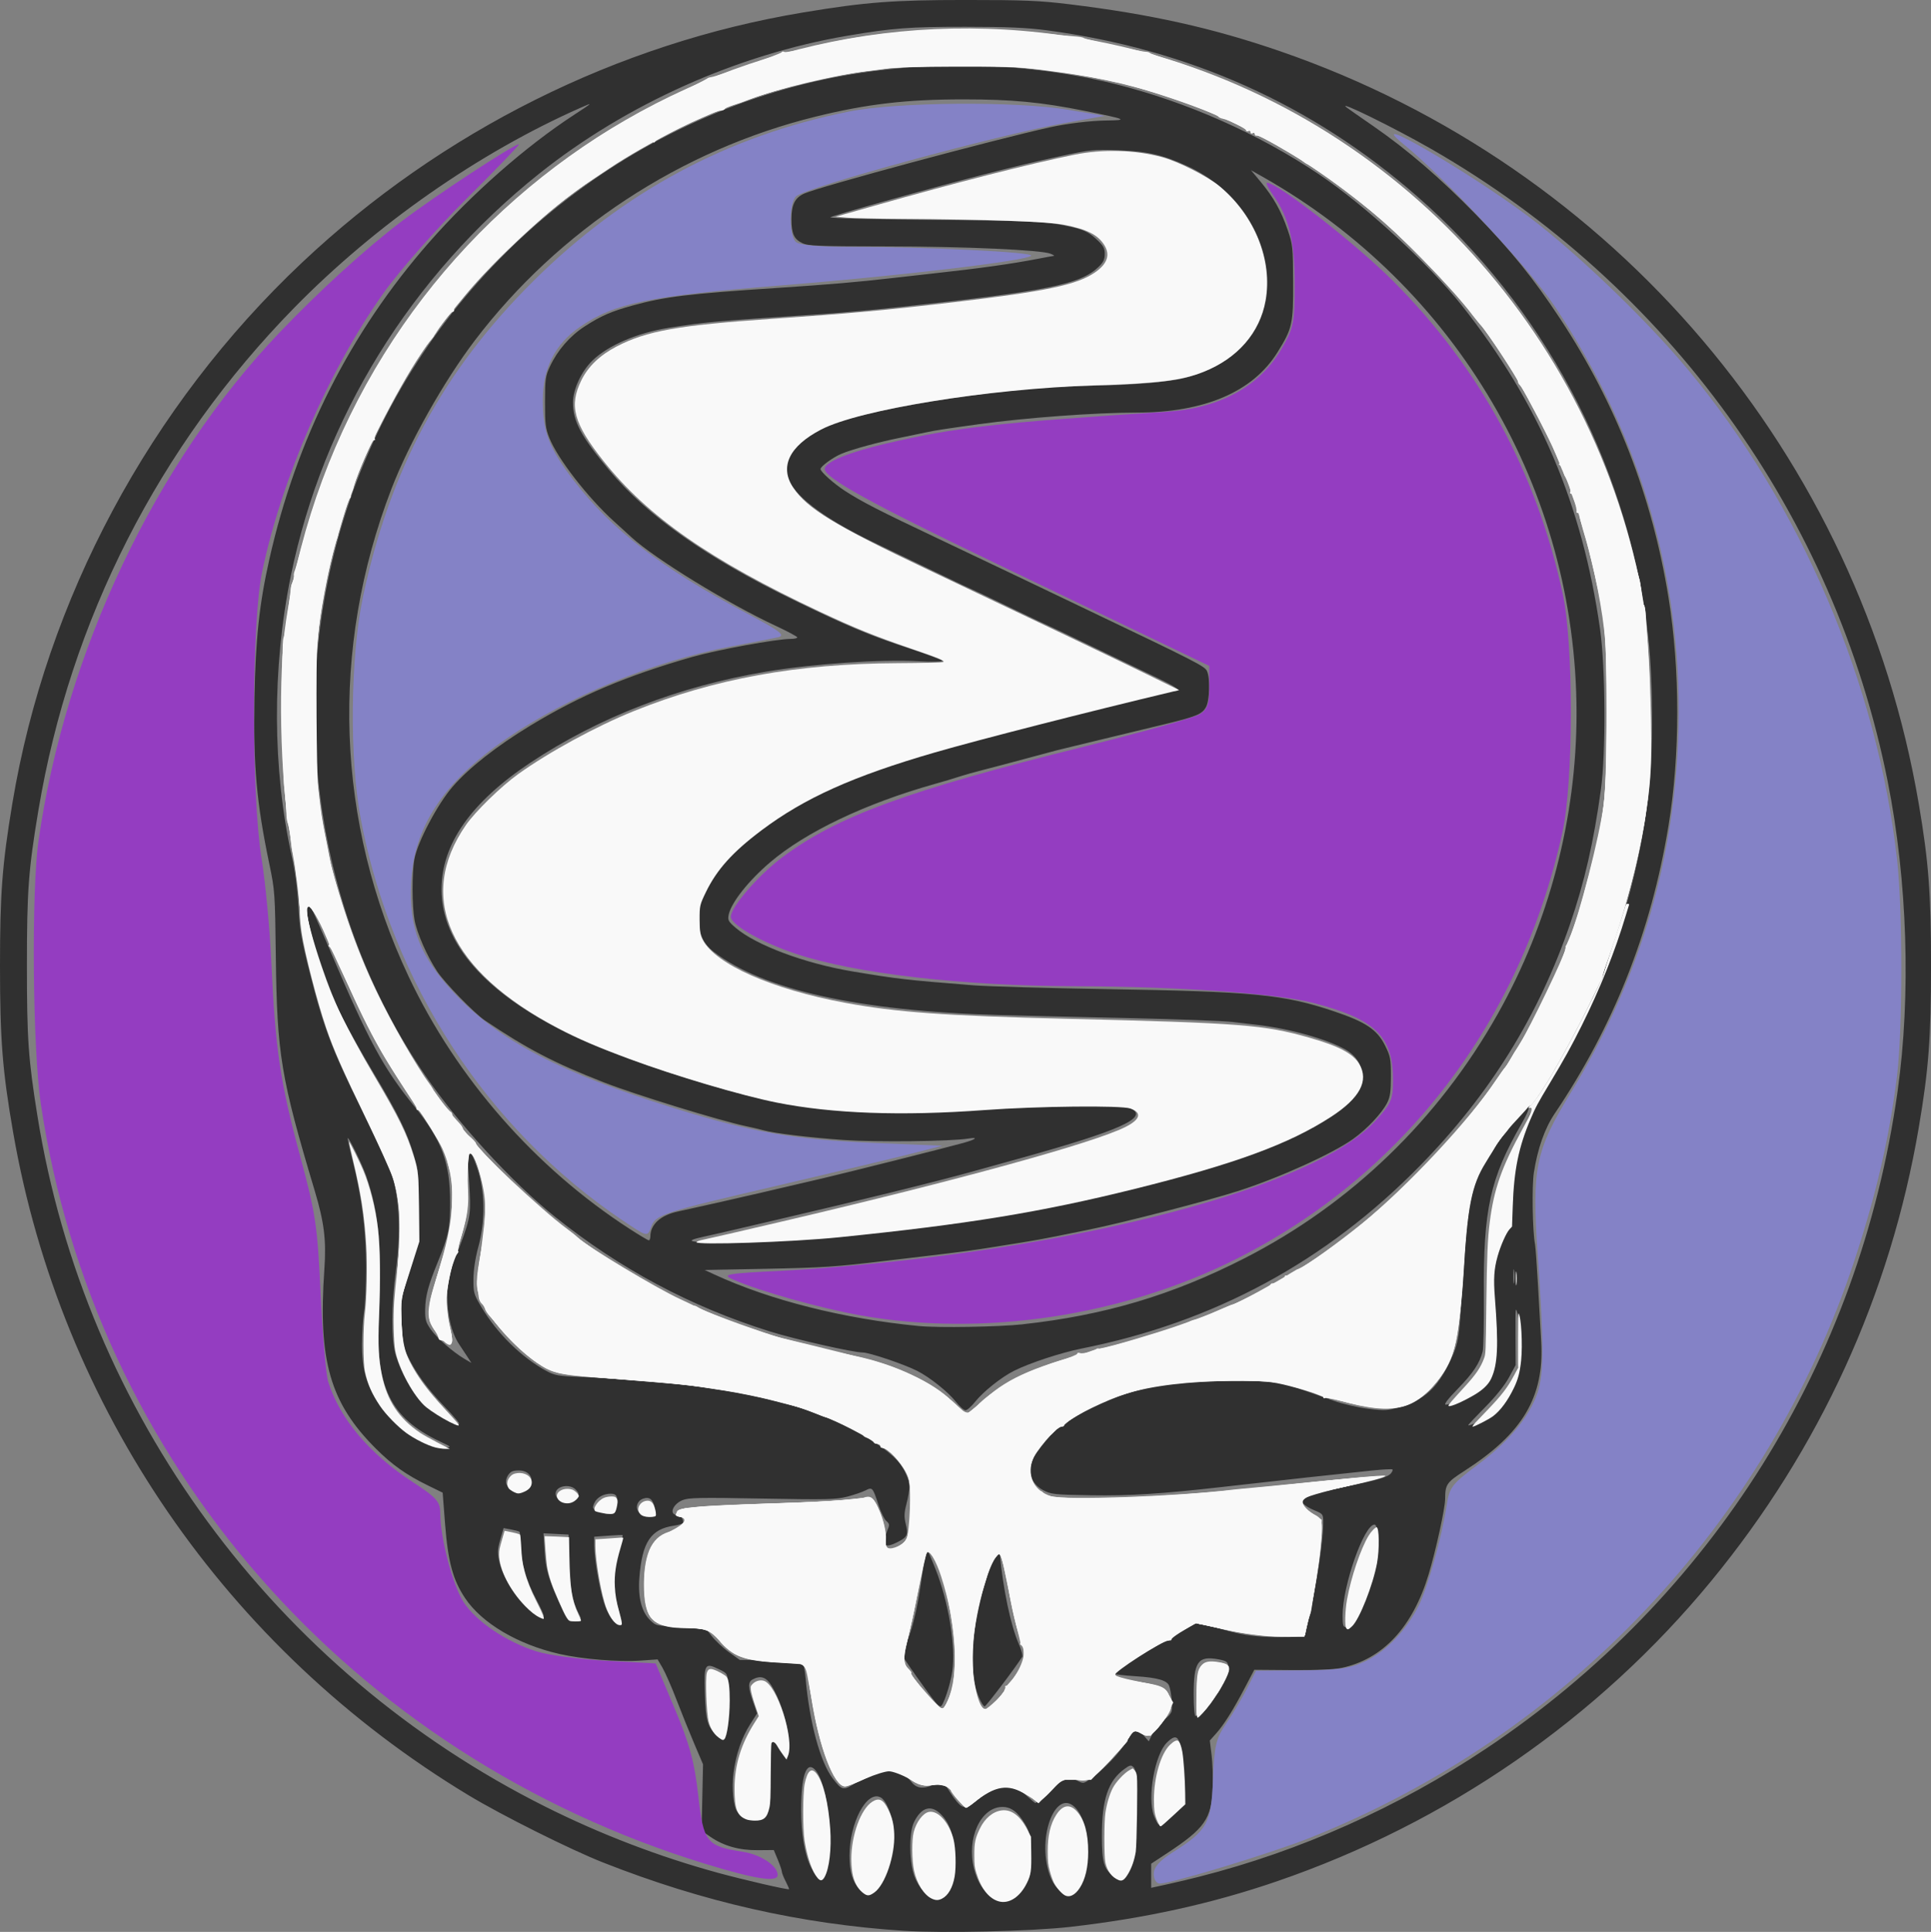 <?xml version="1.0" encoding="UTF-8" standalone="no"?>
<svg
   xmlns:dc="http://purl.org/dc/elements/1.1/"
   xmlns:cc="http://creativecommons.org/ns#"
   xmlns:rdf="http://www.w3.org/1999/02/22-rdf-syntax-ns#"
   xmlns:svg="http://www.w3.org/2000/svg"
   xmlns="http://www.w3.org/2000/svg"
   xmlns:sodipodi="http://sodipodi.sourceforge.net/DTD/sodipodi-0.dtd"
   xmlns:inkscape="http://www.inkscape.org/namespaces/inkscape"
   sodipodi:docname="Steal_Your_Emacs.svg"
   inkscape:version="1.0 (4035a4fb49, 2020-05-01)"
   id="svg8"
   version="1.1"
   viewBox="0 0 84.55 84.58"
   height="84.58mm"
   width="84.55mm">
  <rect x="0" y="0" width="84.55" height="84.58" fill="#808080" stroke="none"/>
  <defs
     id="defs2" />
  <sodipodi:namedview
     inkscape:window-maximized="1"
     inkscape:window-y="24"
     inkscape:window-x="1280"
     inkscape:window-height="1027"
     inkscape:window-width="1920"
     showgrid="false"
     inkscape:document-rotation="0"
     inkscape:current-layer="layer1"
     inkscape:document-units="mm"
     inkscape:cy="88.432085"
     inkscape:cx="120.46525"
     inkscape:zoom="4"
     inkscape:pageshadow="2"
     inkscape:pageopacity="0.0"
     borderopacity="1.0"
     bordercolor="#666666"
     pagecolor="#ffffff"
     id="base" />
  <g
     transform="translate(-63.388,-78.687)"
     id="layer1"
     inkscape:groupmode="layer"
     inkscape:label="Layer 1">
    <path
       id="path24"
       d="m 102.954,163.218 c -4.51,-0.295 -8.787,-1.265 -13.15,-2.986 -1.444,-0.569 -4.443,-2.068 -5.9,-2.948 -10.591,-6.397 -17.845,-16.955 -19.941,-29.023 -0.468,-2.694 -0.575,-4.055 -0.575,-7.295 9e-5,-3.17 0.096,-4.431 0.542,-7.112 1.486,-8.939 6.015,-17.389 12.692,-23.68 6.099,-5.746 13.805,-9.591 21.929,-10.941 2.726,-0.453 3.942,-0.547 7.112,-0.547 2.572,0 3.226,0.027 4.53,0.185 3.578,0.435 6.291,1.04 9.259,2.064 14.625,5.045 25.362,17.704 27.953,32.957 0.43,2.53 0.534,3.907 0.534,7.074 0,3.167 -0.104,4.544 -0.534,7.074 -1.245,7.327 -4.342,14.094 -9.092,19.866 -4.963,6.03 -11.565,10.593 -19.027,13.15 -2.851,0.977 -5.768,1.619 -9.045,1.992 -1.692,0.192 -5.56,0.282 -7.286,0.17 z m 4.83,-1.548 c 0.155,-0.105 0.38,-0.38 0.499,-0.612 0.19,-0.37 0.217,-0.526 0.217,-1.27 0,-0.773 -0.021,-0.884 -0.233,-1.245 -0.307,-0.522 -0.604,-0.747 -0.985,-0.747 -0.953,9.8e-4 -1.584,1.378 -1.244,2.712 0.288,1.128 1.046,1.632 1.746,1.161 z m -3.009,-0.114 c 0.309,-0.334 0.42,-0.762 0.413,-1.6 -0.007,-0.866 -0.207,-1.463 -0.625,-1.863 -0.424,-0.406 -0.842,-0.272 -1.154,0.368 -0.238,0.489 -0.211,1.862 0.049,2.45 0.356,0.806 0.916,1.08 1.318,0.646 z m -3.06,-0.195 c 0.441,-0.379 0.869,-1.803 0.793,-2.637 -0.052,-0.578 -0.318,-1.216 -0.561,-1.346 -0.603,-0.323 -1.364,1.108 -1.363,2.561 6e-4,0.694 0.132,1.136 0.424,1.428 0.253,0.253 0.407,0.251 0.706,-0.006 z m 8.762,0.048 c 0.666,-0.709 0.693,-2.755 0.046,-3.524 -0.866,-1.029 -1.765,1.186 -1.174,2.89 0.161,0.465 0.495,0.831 0.757,0.831 0.102,0 0.269,-0.089 0.371,-0.197 z m -12.688,-0.355 c -0.092,-0.181 -0.168,-0.374 -0.168,-0.427 0,-0.054 -0.079,-0.288 -0.176,-0.521 l -0.176,-0.423 -0.692,0.006 c -0.816,0.008 -1.504,-0.185 -2.082,-0.584 l -0.388,-0.268 0.032,-1.453 0.032,-1.453 -0.387,-0.909 c -0.213,-0.5 -0.562,-1.366 -0.777,-1.925 -0.215,-0.559 -0.488,-1.183 -0.608,-1.388 l -0.217,-0.372 -0.73,0.051 c -0.971,0.068 -2.574,-0.062 -3.567,-0.289 -1.832,-0.419 -3.401,-1.348 -4.135,-2.448 -0.53,-0.793 -0.746,-1.594 -0.873,-3.227 l -0.107,-1.387 -0.65,-0.318 c -0.938,-0.458 -1.558,-0.897 -2.266,-1.602 -2.014,-2.007 -2.543,-3.846 -2.263,-7.868 0.088,-1.268 -0.007,-2.038 -0.42,-3.42 -1.485,-4.958 -1.653,-5.971 -1.706,-10.245 -0.034,-2.784 -0.043,-2.918 -0.283,-4.064 -0.562,-2.693 -0.704,-4.285 -0.65,-7.296 0.046,-2.562 0.21,-4.095 0.647,-6.039 1.185,-5.277 3.534,-9.94 6.995,-13.885 1.857,-2.117 4.223,-4.198 6.345,-5.582 0.847,-0.553 0.859,-0.565 0.28,-0.309 -4.466,1.975 -8.974,5.125 -12.528,8.752 -5.927,6.051 -9.803,13.661 -11.199,21.989 -0.438,2.615 -0.505,3.513 -0.505,6.816 0,3.216 0.061,4.088 0.46,6.573 2.09,13.027 10.393,24.317 22.243,30.247 2.418,1.21 4.973,2.188 7.561,2.896 1.121,0.306 3.057,0.753 3.107,0.716 0.011,-0.008 -0.056,-0.163 -0.148,-0.344 z m 18.12,-0.207 c 4.413,-1.12 8.72,-3.045 12.567,-5.616 9.877,-6.601 16.332,-16.913 17.997,-28.749 0.596,-4.235 0.436,-9.239 -0.434,-13.601 -2.317,-11.613 -9.599,-21.705 -19.959,-27.659 -1.627,-0.935 -4.236,-2.215 -3.723,-1.826 0.077,0.059 0.594,0.42 1.149,0.803 1.507,1.041 2.952,2.285 4.511,3.884 1.546,1.585 2.513,2.782 3.687,4.563 2.447,3.711 4.024,7.767 4.739,12.192 0.513,3.173 0.512,6.895 -9.4e-4,10.015 -0.76,4.621 -2.395,8.752 -4.987,12.598 -0.431,0.639 -0.744,1.531 -0.906,2.575 -0.091,0.589 -0.059,2.575 0.051,3.133 0.023,0.116 0.082,0.936 0.132,1.82 0.049,0.885 0.111,1.992 0.138,2.46 0.136,2.42 -0.81,4.006 -3.369,5.651 -0.77,0.495 -0.834,0.588 -0.836,1.218 -0.001,0.413 -0.406,2.26 -0.726,3.316 -0.698,2.302 -1.999,3.699 -3.805,4.084 -0.33,0.07 -1.09,0.104 -2.167,0.096 l -1.659,-0.013 -0.409,0.78 c -0.516,0.985 -0.92,1.628 -1.267,2.015 l -0.272,0.303 0.078,0.629 c 0.043,0.346 0.064,0.992 0.048,1.436 -0.051,1.365 -0.34,1.779 -2.017,2.882 l -0.676,0.445 v 0.528 0.528 l 0.699,-0.153 c 0.384,-0.084 1.022,-0.235 1.418,-0.336 z m -16.364,-0.303 c 0.388,-1.101 0.09,-3.818 -0.481,-4.389 -0.373,-0.373 -0.597,0.288 -0.597,1.759 0,1.074 0.156,1.982 0.434,2.531 0.3,0.591 0.461,0.616 0.644,0.099 z m 13.108,0.18 c 0.393,-0.6 0.462,-0.998 0.481,-2.801 0.015,-1.453 -0.002,-1.754 -0.11,-1.862 -0.115,-0.115 -0.159,-0.106 -0.412,0.081 -0.708,0.522 -0.977,1.329 -0.976,2.925 8.5e-4,1.136 0.09,1.457 0.481,1.731 0.26,0.182 0.379,0.166 0.536,-0.074 z m 2.063,-2.679 0.54,-0.514 -0.054,-1.073 c -0.087,-1.721 -0.216,-1.984 -0.725,-1.475 -0.531,0.531 -0.861,2.413 -0.562,3.198 0.08,0.208 0.171,0.379 0.203,0.379 0.032,0 0.301,-0.231 0.598,-0.514 z m -17.939,0.174 c 0.27,-0.144 0.358,-0.703 0.324,-2.065 -0.023,-0.954 -0.005,-1.271 0.074,-1.298 0.058,-0.02 0.142,0.053 0.187,0.162 0.045,0.109 0.157,0.292 0.249,0.408 l 0.168,0.211 0.1,-0.253 c 0.195,-0.494 -0.197,-2.086 -0.717,-2.909 -0.232,-0.368 -0.474,-0.445 -0.817,-0.262 -0.211,0.113 -0.208,0.342 0.014,0.975 l 0.18,0.512 -0.301,0.471 c -0.373,0.584 -0.631,1.334 -0.732,2.131 -0.087,0.687 -0.006,1.499 0.171,1.712 0.227,0.273 0.781,0.377 1.1,0.206 z m 10.14,-1.264 c 0.538,-0.145 1.01,-0.029 1.419,0.347 0.194,0.179 0.371,0.325 0.393,0.325 0.022,0 0.288,-0.248 0.59,-0.55 0.597,-0.597 0.794,-0.662 1.266,-0.418 0.252,0.13 0.263,0.127 0.717,-0.223 0.68,-0.525 1.336,-1.27 1.467,-1.668 0.16,-0.485 0.328,-0.523 0.653,-0.149 l 0.266,0.306 0.185,-0.381 c 0.107,-0.221 0.307,-0.457 0.475,-0.561 0.16,-0.099 0.314,-0.272 0.342,-0.385 0.05,-0.198 -0.017,-0.86 -0.111,-1.107 -0.09,-0.235 -0.515,-0.357 -1.452,-0.416 -0.522,-0.033 -0.964,-0.085 -0.983,-0.115 -0.076,-0.124 0.157,-0.279 1.888,-1.252 l 1.806,-1.016 0.649,0.203 c 1.148,0.359 1.794,0.465 2.846,0.467 0.841,0.001 1.028,-0.022 1.113,-0.138 0.276,-0.377 0.881,-3.726 0.881,-4.873 -8e-5,-0.37 -0.01,-0.385 -0.372,-0.534 -0.47,-0.193 -0.704,-0.434 -0.574,-0.591 0.051,-0.062 0.352,-0.161 0.668,-0.219 2.468,-0.46 3.074,-0.612 3.243,-0.817 0.059,-0.071 0.088,-0.147 0.066,-0.17 -0.023,-0.023 -0.409,-0.003 -0.859,0.044 -2.304,0.241 -3.155,0.334 -6.533,0.717 -2.743,0.311 -4.102,0.397 -5.8,0.37 -1.622,-0.026 -1.76,-0.041 -2.102,-0.223 -0.395,-0.211 -0.607,-0.572 -0.607,-1.033 0,-0.832 1.199,-1.906 3.163,-2.835 1.163,-0.55 1.638,-0.676 3.144,-0.837 2.891,-0.308 4.041,-0.254 5.499,0.257 0.468,0.164 1.167,0.409 1.553,0.544 0.386,0.135 1.057,0.289 1.49,0.342 0.722,0.089 0.837,0.082 1.372,-0.081 1.105,-0.336 1.623,-0.806 2.199,-1.995 0.394,-0.813 0.441,-1.14 0.542,-3.778 0.049,-1.281 0.143,-2.601 0.209,-2.935 0.263,-1.329 0.939,-2.574 2.19,-4.034 0.587,-0.685 0.686,-0.514 0.195,0.337 -1.384,2.4 -1.679,3.741 -1.654,7.52 0.008,1.211 -0.015,2.316 -0.051,2.455 -0.133,0.517 -0.421,0.949 -1.084,1.63 -0.448,0.46 -0.63,0.699 -0.533,0.699 0.283,0 1.407,-0.583 1.663,-0.862 0.502,-0.548 0.612,-1.54 0.414,-3.717 -0.069,-0.752 -0.067,-1.16 0.006,-1.594 0.103,-0.61 0.523,-1.616 0.675,-1.616 0.057,0 0.089,-0.388 0.09,-1.079 0.003,-1.757 0.513,-3.507 1.463,-5.021 2.479,-3.951 4.002,-8.192 4.546,-12.654 0.254,-2.082 0.233,-5.456 -0.045,-7.535 -0.981,-7.321 -4.561,-14.016 -10.071,-18.831 -4.599,-4.02 -9.996,-6.436 -16.216,-7.262 -0.865,-0.115 -1.723,-0.152 -3.554,-0.153 -2.446,-10e-4 -3.188,0.055 -5.165,0.391 -4.824,0.819 -9.685,2.994 -13.504,6.042 -5.617,4.483 -9.466,10.718 -10.872,17.612 -0.827,4.057 -0.808,8.455 0.053,12.319 0.136,0.609 0.241,1.418 0.281,2.159 0.055,1.016 0.126,1.43 0.497,2.896 0.603,2.387 0.963,3.338 2.264,5.977 0.624,1.267 1.234,2.608 1.355,2.98 0.305,0.94 0.364,2.482 0.155,4.042 -0.208,1.556 -0.212,3.089 -0.009,3.747 0.234,0.761 0.715,1.625 1.148,2.065 0.344,0.349 1.366,0.941 1.624,0.941 0.054,0 -0.223,-0.333 -0.616,-0.741 -0.788,-0.818 -1.326,-1.56 -1.661,-2.292 -0.187,-0.408 -0.225,-0.631 -0.256,-1.478 l -0.036,-0.998 0.411,-1.288 0.411,-1.288 -0.01,-1.482 c -0.009,-1.345 -0.031,-1.552 -0.237,-2.244 -0.292,-0.98 -0.685,-1.778 -1.75,-3.556 -0.474,-0.792 -1.09,-1.892 -1.368,-2.445 -0.704,-1.401 -1.691,-4.486 -1.552,-4.85 0.032,-0.084 0.084,-0.11 0.127,-0.064 0.04,0.043 0.462,0.992 0.938,2.11 1.624,3.817 2.297,5.057 3.626,6.689 1.216,1.493 1.58,2.468 1.581,4.233 1.7e-4,1.11 -0.07,1.452 -0.532,2.582 -0.429,1.05 -0.55,1.503 -0.56,2.088 -0.008,0.452 0.026,0.571 0.249,0.888 0.262,0.372 0.98,0.996 1.492,1.296 l 0.283,0.165 -0.162,-0.25 c -0.089,-0.138 -0.252,-0.383 -0.362,-0.546 -0.341,-0.505 -0.535,-1.286 -0.532,-2.147 0.002,-0.683 0.038,-0.864 0.303,-1.536 0.692,-1.76 0.732,-1.936 0.679,-3.006 -0.026,-0.536 -0.073,-1.155 -0.104,-1.376 -0.044,-0.318 -0.031,-0.402 0.065,-0.402 0.076,0 0.213,0.274 0.371,0.741 0.34,1.006 0.356,2.299 0.043,3.45 -0.13,0.477 -0.209,1 -0.212,1.398 -0.004,0.599 0.016,0.671 0.348,1.228 0.687,1.153 1.755,2.203 2.846,2.797 0.349,0.19 0.533,0.225 1.355,0.258 5.291,0.209 7.683,0.578 10.464,1.612 1.546,0.575 3.008,1.431 3.59,2.101 0.267,0.308 0.485,0.794 0.485,1.083 0,0.155 -0.057,0.501 -0.127,0.77 -0.101,0.387 -0.108,0.565 -0.033,0.863 0.12,0.479 0.075,0.586 -0.341,0.798 -0.604,0.308 -0.742,0.169 -0.474,-0.473 0.117,-0.28 0.114,-0.312 -0.034,-0.442 -0.088,-0.077 -0.241,-0.388 -0.339,-0.69 -0.255,-0.785 -0.272,-0.804 -0.571,-0.65 -0.136,0.07 -0.494,0.193 -0.794,0.272 -0.489,0.129 -0.884,0.138 -3.731,0.086 -2.754,-0.05 -3.227,-0.041 -3.494,0.071 -0.434,0.181 -0.597,0.645 -0.226,0.645 0.141,0 0.258,0.154 0.258,0.34 0,0.04 -0.181,0.099 -0.402,0.131 -1.014,0.147 -1.395,0.722 -1.515,2.281 -0.066,0.857 0.099,1.499 0.478,1.862 0.259,0.248 0.268,0.25 1.313,0.258 l 1.052,0.008 0.299,0.392 c 0.165,0.216 0.515,0.546 0.778,0.735 l 0.479,0.343 h 1.331 c 0.963,0 1.354,0.029 1.414,0.106 0.046,0.058 0.107,0.375 0.136,0.704 0.171,1.929 0.641,3.664 1.184,4.371 0.423,0.551 0.459,0.556 1.072,0.16 0.299,-0.193 0.749,-0.411 1.001,-0.484 0.427,-0.124 0.481,-0.123 0.796,0.019 0.186,0.084 0.434,0.278 0.551,0.432 0.243,0.319 0.515,0.36 1.011,0.153 0.167,-0.07 0.332,-0.127 0.366,-0.127 0.034,0 0.199,0.222 0.367,0.493 0.167,0.271 0.392,0.533 0.499,0.582 0.171,0.078 0.247,0.039 0.627,-0.318 0.265,-0.249 0.566,-0.442 0.778,-0.499 z m -2.54,-3.709 c -0.309,-0.357 -1.507,-2.058 -1.507,-2.139 0,-0.05 0.076,-0.238 0.168,-0.419 0.325,-0.638 0.629,-2.045 0.81,-3.759 0.029,-0.273 0.082,-0.464 0.118,-0.423 0.036,0.04 0.207,0.428 0.379,0.861 0.578,1.449 0.898,3.4 0.738,4.504 -0.084,0.58 -0.401,1.524 -0.512,1.524 -0.036,0 -0.123,-0.067 -0.194,-0.148 z m 1.882,-0.227 c -0.612,-1.428 -0.35,-3.988 0.621,-6.059 0.258,-0.55 0.258,-0.55 0.285,-0.254 0.137,1.523 0.48,3.16 0.83,3.95 0.115,0.259 0.182,0.514 0.15,0.568 -0.249,0.413 -1.58,2.171 -1.644,2.171 -0.044,0 -0.153,-0.169 -0.242,-0.376 z m -1.018,-12.963 c -0.345,-0.436 -1.144,-1.073 -1.697,-1.353 -0.574,-0.291 -2.093,-0.803 -2.382,-0.803 -0.422,0 -2.969,-0.578 -4.071,-0.923 -3.465,-1.086 -6.571,-2.745 -9.409,-5.024 -1.885,-1.514 -4.191,-4.024 -5.659,-6.16 -4.873,-7.09 -6.179,-16.467 -3.455,-24.794 3,-9.169 10.666,-16.301 20.026,-18.63 4.338,-1.079 9.293,-1.079 13.631,0 3.11,0.774 6.266,2.172 8.904,3.943 2.027,1.361 4.828,3.932 6.272,5.756 3.379,4.27 5.269,8.695 6.046,14.157 0.238,1.675 0.258,5.44 0.037,7.037 -0.319,2.308 -0.715,4.033 -1.352,5.888 -1.374,4.007 -3.521,7.464 -6.563,10.568 -4.121,4.205 -9.026,6.856 -14.818,8.009 -0.904,0.18 -2.292,0.637 -2.972,0.98 -0.547,0.275 -1.347,0.913 -1.692,1.349 -0.163,0.206 -0.353,0.374 -0.423,0.374 -0.07,0 -0.26,-0.168 -0.423,-0.374 z m 2.921,-3.391 c 3.576,-0.389 6.557,-1.275 9.717,-2.889 4.653,-2.376 8.486,-6.073 11.086,-10.692 2.258,-4.012 3.458,-8.597 3.453,-13.196 -0.011,-9.729 -5.248,-18.664 -13.751,-23.465 l -0.503,-0.284 0.427,0.513 c 0.559,0.672 0.894,1.269 1.179,2.099 0.22,0.641 0.232,0.763 0.239,2.286 0.008,1.838 -0.035,2.028 -0.685,3.073 -1.077,1.732 -3.191,2.637 -6.167,2.64 -1.822,0.002 -4.852,0.224 -6.9,0.507 -1.441,0.199 -1.933,0.274 -2.265,0.348 -0.198,0.044 -0.731,0.155 -1.185,0.246 -0.953,0.191 -2.123,0.51 -2.582,0.705 -0.371,0.157 -0.91,0.552 -0.91,0.666 0,0.119 0.581,0.639 1.058,0.948 0.756,0.489 1.481,0.861 4.064,2.085 1.397,0.662 2.959,1.406 3.471,1.652 0.512,0.246 1.903,0.912 3.09,1.479 4.788,2.287 5.143,2.469 5.24,2.683 0.14,0.308 0.116,1.263 -0.039,1.563 -0.168,0.325 -0.41,0.423 -1.955,0.796 -0.691,0.167 -1.961,0.473 -2.823,0.681 -0.861,0.208 -1.643,0.397 -1.736,0.421 -0.227,0.058 -2.051,0.546 -2.371,0.635 -0.14,0.038 -0.543,0.144 -0.895,0.234 -0.353,0.09 -0.791,0.213 -0.974,0.272 -0.397,0.128 -0.629,0.198 -1.137,0.341 -3.021,0.851 -5.631,2.093 -7.196,3.425 -0.948,0.806 -1.71,1.769 -1.818,2.298 -0.048,0.236 -0.015,0.298 0.305,0.572 0.889,0.761 3.034,1.562 5.111,1.909 2.02,0.337 2.275,0.367 5.292,0.608 0.629,0.05 3.239,0.125 5.8,0.167 6.477,0.104 7.793,0.232 9.996,0.972 1.388,0.466 1.886,0.799 2.233,1.492 0.237,0.475 0.26,0.592 0.26,1.356 0,0.658 -0.035,0.905 -0.163,1.155 -0.237,0.464 -0.883,1.151 -1.492,1.586 -0.908,0.648 -3.227,1.698 -5.034,2.279 -1.317,0.424 -5.054,1.391 -6.519,1.688 -0.349,0.071 -0.997,0.202 -1.439,0.292 -0.442,0.09 -1.09,0.207 -1.439,0.262 -0.349,0.054 -0.959,0.152 -1.355,0.217 -0.726,0.119 -1.475,0.219 -2.794,0.374 -0.396,0.047 -1.196,0.142 -1.778,0.211 -2.312,0.277 -2.847,0.313 -5.394,0.362 l -2.642,0.051 0.413,0.191 c 2.445,1.133 5.676,1.947 8.979,2.264 0.86,0.082 3.478,0.038 4.53,-0.076 z m -9.144,-3.755 c 2.054,-0.194 4.349,-0.447 5.376,-0.594 0.303,-0.043 0.874,-0.123 1.27,-0.177 1.042,-0.143 3.551,-0.571 4.26,-0.727 0.335,-0.074 0.777,-0.168 0.982,-0.209 0.544,-0.11 3.394,-0.817 4.283,-1.062 3.851,-1.063 6.653,-2.388 7.553,-3.571 0.52,-0.683 0.321,-1.513 -0.466,-1.947 -0.817,-0.451 -2.433,-0.901 -3.828,-1.065 -0.21,-0.025 -0.705,-0.083 -1.101,-0.129 -0.396,-0.046 -2.472,-0.123 -4.614,-0.17 -2.142,-0.047 -4.676,-0.108 -5.63,-0.135 -6.113,-0.172 -10.327,-1.109 -12.47,-2.773 -0.468,-0.363 -0.653,-0.783 -0.653,-1.48 0,-0.504 0.045,-0.672 0.344,-1.291 0.672,-1.39 2.626,-3.005 5.084,-4.205 2.127,-1.038 4.712,-1.824 11.505,-3.5 1.7,-0.419 3.228,-0.8 3.396,-0.846 0.168,-0.046 0.387,-0.084 0.487,-0.084 0.364,0 0.158,-0.153 -0.856,-0.637 -0.57,-0.272 -1.85,-0.888 -2.843,-1.368 -0.993,-0.48 -1.818,-0.873 -1.832,-0.873 -0.014,0 -0.776,-0.362 -1.693,-0.804 -0.917,-0.442 -1.679,-0.804 -1.694,-0.804 -0.015,0 -0.707,-0.329 -1.538,-0.731 -0.831,-0.402 -1.976,-0.951 -2.544,-1.22 -2.776,-1.316 -4.132,-2.49 -3.977,-3.443 0.111,-0.683 0.898,-1.398 1.987,-1.805 2.11,-0.789 8.167,-1.688 11.404,-1.691 1.513,-0.002 3.338,-0.153 4.05,-0.335 2.274,-0.582 3.579,-2.101 3.565,-4.152 -0.015,-2.205 -1.311,-4.134 -3.435,-5.116 -1.069,-0.494 -1.762,-0.654 -3.037,-0.701 -1.081,-0.04 -1.221,-0.025 -2.582,0.269 -1.919,0.414 -4.203,1.001 -7.777,1.999 -1.157,0.323 -2.166,0.622 -2.242,0.664 -0.084,0.047 1.646,0.092 4.475,0.117 3.559,0.031 4.777,0.069 5.332,0.166 1.155,0.202 1.428,0.302 1.828,0.671 0.311,0.287 0.373,0.396 0.373,0.655 0,0.241 -0.062,0.37 -0.275,0.572 -0.805,0.764 -2.234,1.05 -8.784,1.76 -1.048,0.114 -2.534,0.248 -3.302,0.299 -4.831,0.32 -5.06,0.34 -6.731,0.603 -1.366,0.215 -2.652,0.766 -3.337,1.431 -0.486,0.471 -0.854,1.263 -0.854,1.836 -8e-5,0.831 0.349,1.484 1.584,2.964 1.676,2.007 4.283,3.842 8.079,5.686 2.343,1.138 3.316,1.546 5.047,2.114 0.803,0.264 1.46,0.512 1.46,0.551 5.1e-4,0.04 -0.466,0.046 -1.036,0.014 -1.642,-0.092 -4.609,0.111 -6.668,0.455 -3.82,0.64 -7.333,1.995 -10.33,3.986 -2.601,1.728 -3.894,3.57 -3.894,5.546 0,2.356 1.913,4.535 5.532,6.302 2.165,1.057 6.447,2.466 9.151,3.012 2.313,0.467 5.541,0.593 8.68,0.34 3.492,-0.282 6.376,-0.303 6.85,-0.049 0.737,0.395 -0.536,0.964 -4.814,2.153 -0.442,0.123 -1.414,0.393 -2.159,0.6 -1.609,0.447 -4.789,1.231 -8.594,2.118 -0.536,0.125 -1.355,0.316 -1.82,0.426 -0.466,0.109 -1.067,0.247 -1.337,0.305 -1.024,0.221 -0.629,0.274 1.642,0.221 1.23,-0.029 2.655,-0.091 3.167,-0.14 z m -7.154,-0.086 c 0,-0.533 0.452,-0.941 1.22,-1.101 0.19,-0.04 0.613,-0.133 0.939,-0.208 0.326,-0.075 0.745,-0.169 0.931,-0.208 0.379,-0.081 2.805,-0.643 4.487,-1.04 1.204,-0.284 5.401,-1.34 6.126,-1.542 0.555,-0.154 0.685,-0.265 0.224,-0.191 -0.776,0.125 -4.041,0.162 -5.469,0.062 -1.493,-0.105 -3.042,-0.292 -3.506,-0.424 -0.14,-0.04 -0.483,-0.12 -0.762,-0.179 -1.155,-0.243 -4.851,-1.381 -6.223,-1.917 -2.174,-0.849 -3.361,-1.467 -5.213,-2.714 -0.458,-0.308 -1.754,-1.639 -2.09,-2.145 -0.438,-0.66 -0.882,-1.67 -0.989,-2.247 -0.113,-0.613 -0.117,-2.066 -0.007,-2.669 0.137,-0.752 1.005,-2.398 1.67,-3.168 0.72,-0.832 1.923,-1.778 3.411,-2.681 2.169,-1.316 4.211,-2.182 7.07,-3 1.113,-0.318 3.708,-0.794 4.332,-0.794 0.155,0 0.283,-0.03 0.283,-0.066 0,-0.036 -0.43,-0.266 -0.956,-0.511 -2.08,-0.968 -5.272,-2.927 -6.295,-3.863 -0.054,-0.049 -0.402,-0.366 -0.775,-0.705 -1.152,-1.047 -2.46,-2.732 -2.828,-3.644 -0.169,-0.417 -0.194,-0.628 -0.193,-1.582 0.001,-1.006 0.02,-1.141 0.22,-1.566 0.332,-0.705 0.871,-1.325 1.516,-1.743 0.714,-0.462 1.163,-0.658 2.104,-0.917 1.4,-0.386 2.459,-0.515 6.318,-0.768 2.246,-0.148 3.563,-0.26 4.995,-0.426 0.559,-0.065 1.397,-0.159 1.863,-0.21 2.049,-0.224 3.408,-0.415 4.59,-0.644 0.336,-0.065 0.64,-0.121 0.677,-0.124 0.037,-0.003 -0.028,-0.045 -0.145,-0.093 -0.402,-0.167 -3.769,-0.318 -7.173,-0.321 -2.975,-0.003 -3.442,-0.021 -3.696,-0.142 -0.368,-0.175 -0.477,-0.416 -0.477,-1.055 0,-0.636 0.152,-0.937 0.566,-1.12 0.688,-0.306 8.245,-2.342 10.737,-2.894 0.775,-0.171 1.789,-0.294 2.498,-0.302 0.963,-0.011 0.869,-0.052 -0.952,-0.418 -1.912,-0.385 -3.18,-0.506 -5.313,-0.506 -2.505,-4e-5 -4.222,0.2 -6.477,0.755 -5.894,1.45 -11.246,4.964 -14.921,9.796 -1.359,1.787 -2.879,4.489 -3.65,6.491 -2.705,7.018 -2.438,14.618 0.749,21.361 2.103,4.449 5.539,8.373 9.677,11.048 0.426,0.275 0.804,0.501 0.84,0.501 0.036,0 0.066,-0.075 0.066,-0.166 z m 3.406,21.012 c 0.052,-0.421 0.065,-0.985 0.029,-1.314 -0.063,-0.575 -0.063,-0.576 -0.428,-0.753 -0.625,-0.304 -0.662,-0.242 -0.621,1.055 0.038,1.216 0.124,1.502 0.549,1.836 0.3,0.236 0.35,0.148 0.471,-0.825 z m 20.894,-0.453 c 0.534,-0.675 1.032,-1.562 1,-1.782 -0.023,-0.16 -0.101,-0.208 -0.43,-0.268 -0.895,-0.163 -1.079,0.103 -1.079,1.551 0,0.551 0.034,0.934 0.083,0.934 0.045,0 0.237,-0.196 0.426,-0.435 z m 6.498,-3.758 c 0.265,-0.409 0.657,-1.421 0.863,-2.229 0.212,-0.83 0.239,-1.961 0.047,-1.961 -0.458,0 -1.398,2.675 -1.398,3.978 0,0.429 0.023,0.509 0.148,0.508 0.082,-5.9e-4 0.234,-0.134 0.34,-0.297 z M 90.446,149.055 c -0.246,-0.833 -0.228,-1.719 0.051,-2.6 0.095,-0.301 0.166,-0.554 0.156,-0.563 -0.01,-0.009 -0.294,0.004 -0.632,0.029 l -0.614,0.045 3.4e-4,0.391 c 5.1e-4,0.541 0.217,1.824 0.415,2.461 0.174,0.56 0.45,0.935 0.687,0.935 0.128,0 0.121,-0.071 -0.064,-0.699 z m -1.631,0.483 c 0,-0.026 -0.057,-0.157 -0.127,-0.292 -0.26,-0.502 -0.384,-1.228 -0.394,-2.301 l -0.01,-1.073 -0.549,-0.028 -0.549,-0.028 0.045,0.762 c 0.047,0.803 0.177,1.252 0.681,2.349 0.293,0.639 0.309,0.656 0.602,0.656 0.166,0 0.301,-0.021 0.301,-0.046 z m -1.937,-0.809 c -0.452,-0.846 -0.688,-1.656 -0.688,-2.366 0,-0.318 -0.029,-0.597 -0.064,-0.618 -0.035,-0.022 -0.205,-0.066 -0.376,-0.098 l -0.312,-0.059 -0.144,0.495 c -0.12,0.411 -0.128,0.572 -0.051,0.945 0.116,0.555 0.489,1.22 1.011,1.8 0.375,0.417 0.881,0.738 0.934,0.593 0.013,-0.036 -0.126,-0.348 -0.31,-0.692 z m 5.184,-3.991 c -0.075,-0.407 -0.23,-0.538 -0.515,-0.438 -0.26,0.091 -0.355,0.39 -0.188,0.591 0.056,0.068 0.247,0.122 0.428,0.122 0.322,0 0.326,-0.004 0.275,-0.275 z m -1.7,-0.143 c 0.095,-0.367 0.03,-0.513 -0.227,-0.513 -0.318,0 -0.612,0.164 -0.72,0.401 -0.12,0.264 -0.092,0.293 0.355,0.365 0.484,0.078 0.509,0.068 0.592,-0.253 z m -1.758,-0.344 c 0.148,-0.163 0.148,-0.175 0,-0.339 -0.26,-0.288 -0.889,-0.169 -0.889,0.168 0,0.34 0.627,0.46 0.889,0.171 z m -2.297,-0.335 c 0.566,-0.215 0.415,-0.851 -0.201,-0.851 -0.262,0 -0.364,0.045 -0.471,0.208 -0.164,0.25 -0.102,0.497 0.155,0.621 0.243,0.117 0.264,0.118 0.517,0.022 z m -3.667,-2.125 c -2.155,-1.019 -2.825,-2.389 -2.669,-5.457 0.152,-2.992 0.016,-4.526 -0.544,-6.153 -0.171,-0.496 -0.765,-1.714 -0.812,-1.666 -0.017,0.017 0.081,0.468 0.216,1.004 0.397,1.57 0.586,3.072 0.586,4.656 -2e-5,0.768 -0.039,1.626 -0.086,1.905 -0.047,0.279 -0.089,0.93 -0.092,1.446 -0.007,1.093 0.189,1.798 0.723,2.603 0.711,1.071 1.988,1.907 2.927,1.917 0.282,0.003 0.271,-0.009 -0.249,-0.255 z m 45.99,-1.144 c 0.37,-0.244 0.841,-0.918 1.095,-1.569 0.229,-0.588 0.3,-2.096 0.13,-2.786 -0.111,-0.451 -0.114,-0.424 -0.109,0.847 l 0.006,1.312 -0.296,0.547 c -0.183,0.338 -0.58,0.833 -1.037,1.294 -0.407,0.411 -0.741,0.765 -0.741,0.788 0,0.068 0.618,-0.212 0.952,-0.433 z m 1.056,-6.322 c -0.019,-0.152 -0.035,-0.048 -0.035,0.231 -5.1e-4,0.279 0.015,0.404 0.034,0.277 0.019,-0.127 0.02,-0.356 8.7e-4,-0.508 z"
       style="fill:#303030;fill-opacity:1;stroke-width:0.085" />
    <path
       id="path30"
       d="m 113.907,160.729 c 2.3e-4,-0.292 0.246,-0.576 0.801,-0.927 1.547,-0.977 1.716,-1.279 1.791,-3.2 0.059,-1.5 0.131,-1.804 0.582,-2.464 0.283,-0.414 0.693,-1.102 0.909,-1.529 l 0.394,-0.776 1.997,-0.015 c 1.621,-0.012 2.149,-0.089 2.804,-0.406 0.905,-0.438 1.763,-1.331 2.31,-2.403 0.399,-0.782 1.028,-3.025 1.235,-4.406 0.121,-0.806 0.226,-0.942 1.402,-1.819 1.338,-0.998 2.223,-2.07 2.583,-3.131 0.274,-0.806 0.276,-2.138 0.007,-6.006 -0.265,-3.818 -0.113,-4.569 1.447,-7.126 2.919,-4.786 4.459,-9.816 4.695,-15.33 0.292,-6.82 -1.55,-13.334 -5.396,-19.086 -1.121,-1.676 -4.769,-5.59 -6.617,-7.099 -1.887,-1.541 2.859,1.206 5.475,3.169 2.072,1.555 5.123,4.48 6.936,6.651 4.99,5.972 8.33,13.79 9.193,21.515 0.246,2.205 0.243,7.447 -0.005,9.453 -0.335,2.703 -0.916,5.215 -1.872,8.102 -3.804,11.486 -12.561,20.762 -23.844,25.255 -1.667,0.664 -6.049,1.998 -6.562,1.998 -0.151,0 -0.266,-0.182 -0.265,-0.421 z"
       style="fill:#8482c6;fill-opacity:1;stroke-width:0.187" />
    <path
       id="path32"
       d="M 94.266,160.286 C 78.715,155.51 67.502,142.681 65.174,127.003 c -0.356,-2.4 -0.416,-9.289 -0.1,-11.502 1.183,-8.279 5.114,-16.565 10.562,-22.264 1.767,-1.848 3.733,-3.639 5.33,-4.855 1.451,-1.105 4.912,-3.377 5.143,-3.377 0.055,0 -0.978,1.073 -2.297,2.385 -1.325,1.318 -2.956,3.173 -3.645,4.145 -2.386,3.367 -4.445,8.097 -5.3,12.179 -0.466,2.223 -0.483,9.697 -0.029,12.535 0.173,1.08 0.367,3.143 0.432,4.584 0.169,3.765 0.39,5.258 1.246,8.419 0.693,2.558 0.773,3.096 0.91,6.08 0.083,1.801 0.231,3.532 0.331,3.846 0.514,1.629 1.8,3.155 3.701,4.394 1.054,0.687 1.204,0.857 1.206,1.37 0.006,1.11 0.553,3.18 1.032,3.903 0.561,0.847 1.852,1.717 3.174,2.139 0.514,0.164 1.901,0.351 3.081,0.414 l 2.145,0.116 0.828,1.964 c 0.657,1.558 0.871,2.345 1.035,3.804 0.233,2.07 0.359,2.229 1.962,2.479 0.782,0.122 1.518,0.613 1.518,1.013 0,0.335 -0.988,0.183 -3.177,-0.49 z"
       style="fill:#943dc1;fill-opacity:1;stroke-width:0.187" />
    <path
       id="path34"
       d="m 101.091,136.279 c -1.799,-0.319 -4.439,-1.061 -5.613,-1.578 -0.51,-0.225 -0.303,-0.26 2.245,-0.384 1.543,-0.075 4.437,-0.34 6.43,-0.59 9.582,-1.198 17.214,-3.534 19.441,-5.95 0.714,-0.774 0.789,-0.949 0.789,-1.815 0,-1.906 -0.788,-2.665 -3.494,-3.367 -1.594,-0.413 -5.98,-0.722 -10.36,-0.73 -4.979,-0.009 -9.712,-0.556 -12.295,-1.42 -1.512,-0.506 -2.852,-1.272 -2.845,-1.627 0.009,-0.43 1.205,-1.812 2.24,-2.589 2.397,-1.798 5.483,-2.931 13.229,-4.855 2.551,-0.634 4.827,-1.272 5.059,-1.417 0.344,-0.217 0.421,-0.434 0.421,-1.191 v -0.925 l -1.918,-0.922 c -1.055,-0.507 -4.452,-2.138 -7.549,-3.626 -5.349,-2.568 -7.371,-3.686 -7.371,-4.074 0,-0.3 1.042,-0.729 2.72,-1.12 3.015,-0.703 4.792,-0.904 12.255,-1.387 2.335,-0.151 4.09,-1.12 5.045,-2.785 0.511,-0.891 0.557,-1.118 0.558,-2.771 0.002,-1.898 -0.25,-2.946 -0.942,-3.918 -0.215,-0.302 -0.336,-0.549 -0.27,-0.549 0.461,0 3.892,2.674 5.519,4.301 3.795,3.795 6.279,8.375 7.426,13.69 0.485,2.247 0.478,8.209 -0.012,10.446 -1.811,8.277 -6.943,14.991 -14.278,18.678 -4.979,2.504 -11.081,3.423 -16.431,2.475 z"
       style="fill:#943dc1;fill-opacity:1;stroke-width:0.187" />
    <path
       id="path36"
       d="m 90.595,132.081 c -5.896,-3.986 -10.04,-10.349 -11.407,-17.516 -0.503,-2.634 -0.461,-7.128 0.089,-9.729 1.19,-5.62 3.51,-9.92 7.474,-13.854 3.93,-3.9 8.5,-6.353 13.808,-7.411 2.109,-0.42 7.309,-0.462 9.605,-0.077 l 1.59,0.267 -1.777,0.317 c -2.936,0.524 -11.228,2.785 -11.725,3.199 -0.31,0.257 -0.327,1.691 -0.024,1.994 0.149,0.149 0.955,0.225 2.385,0.225 3.4,0.001 8.085,0.231 7.922,0.389 -0.231,0.224 -5.776,0.881 -10.95,1.297 -5.812,0.467 -7.287,0.772 -8.807,1.818 -1.088,0.748 -1.625,1.809 -1.625,3.206 0,1.395 0.282,2.122 1.371,3.536 1.64,2.129 3.83,3.815 7.449,5.736 1.608,0.853 1.842,1.032 1.459,1.114 -0.251,0.053 -1.172,0.233 -2.047,0.398 -3.388,0.642 -7.147,2.19 -9.858,4.059 -2.744,1.892 -4.031,3.855 -4.142,6.321 -0.089,1.959 0.399,3.201 1.88,4.783 1.953,2.088 4.65,3.5 9.644,5.051 3.421,1.062 5.253,1.378 8.838,1.525 l 2.9,0.119 -1.31,0.337 c -0.72,0.185 -3.33,0.808 -5.8,1.384 -5.226,1.219 -5.452,1.293 -5.65,1.857 -0.149,0.423 -0.157,0.421 -1.291,-0.346 z"
       style="fill:#8482c6;fill-opacity:1;stroke-width:0.187" />
    <path
       transform="matrix(0.265,0,0,0.265,63.388,78.687)"
       id="path465"
       d="m 157.78,296.581 c -1.295,-1.751 -1.901,-2.033 -3.631,-1.687 -1.498,0.3 -2.607,-10e-4 -3.977,-1.08 -2.36,-1.856 -3.505,-1.87 -7.013,-0.081 -1.526,0.778 -3.115,1.414 -3.533,1.414 -1.848,0 -4.321,-6.524 -5.587,-14.74 l -0.834,-5.413 -5.382,-0.354 c -5.423,-0.356 -7.17,-1.159 -9.623,-4.419 -0.683,-0.907 -1.937,-1.237 -4.702,-1.237 -5.68,0 -7.112,-1.461 -7.098,-7.236 0.014,-5.368 1.481,-8.16 4.617,-8.787 1.937,-0.387 3.043,-2.362 1.323,-2.362 -0.421,0 -0.634,-0.398 -0.473,-0.884 0.216,-0.65 4.107,-0.992 14.731,-1.291 7.941,-0.224 15.136,-0.654 15.99,-0.956 1.331,-0.471 1.722,-0.161 2.75,2.175 0.659,1.498 1.13,3.599 1.047,4.668 -0.17,2.181 0.401,2.402 2.47,0.953 1.172,-0.821 1.442,-1.9 1.573,-6.267 0.19,-6.356 -0.665,-7.76 -6.971,-11.456 -9.609,-5.632 -21.011,-8.362 -40.208,-9.628 -11.074,-0.73 -11.767,-0.864 -14.609,-2.819 -3.652,-2.513 -7.883,-7.285 -9.222,-10.402 -0.868,-2.02 -0.849,-3.107 0.143,-8.404 0.633,-3.376 0.94,-7.222 0.69,-8.64 -1.425,-8.099 -3.62,-9.834 -3.01,-2.379 0.33,4.035 0.072,5.744 -1.671,11.054 -2.253,6.864 -2.433,8.618 -1.299,12.701 0.988,3.557 0.235,4.166 -1.883,1.525 -2.184,-2.724 -2.147,-3.785 0.413,-11.553 3.204,-9.724 2.644,-16.856 -1.82,-23.159 -7.142,-10.084 -9.706,-14.545 -14.051,-24.441 -5.217,-11.882 -5.767,-12.792 -6.775,-11.198 -0.493,0.779 -0.672,0.409 -0.685,-1.42 -0.01,-1.361 -0.68,-6.134 -1.488,-10.607 -1.729,-9.563 -2.071,-26.798 -0.708,-35.709 C 57.144,37.923 117.574,-5.386 180.847,6.732 c 44.726,8.566 80.27,43.677 89.996,88.899 1.037,4.824 1.581,10.568 1.85,19.558 0.327,10.917 0.168,13.976 -1.117,21.498 -1.624,9.508 -5.722,22.694 -9.279,29.861 -3.945,7.949 -8.808,16.165 -9.568,16.167 -0.82,0.003 -5.005,5.299 -7.353,9.304 -2.393,4.083 -2.886,6.588 -3.62,18.396 -0.741,11.932 -1.443,14.565 -4.94,18.548 -4.107,4.677 -8.194,4.92 -19.568,1.163 -5.418,-1.79 -7.629,-2.15 -13.081,-2.132 -13.536,0.045 -21.209,2.102 -29.169,7.818 -5.287,3.797 -6.425,8.972 -2.445,11.117 2.494,1.344 19.984,0.648 39.84,-1.586 8.91,-1.002 16.331,-1.692 16.49,-1.533 0.253,0.253 -4.19,1.356 -11.654,2.893 -2.786,0.574 -3,2.193 -0.443,3.358 1.814,0.826 1.845,0.954 1.4,5.741 -0.25,2.693 -0.951,7.079 -1.558,9.746 l -1.103,4.85 -4.009,0.009 c -2.205,0.005 -6.237,-0.508 -8.959,-1.141 l -4.95,-1.15 -6.686,3.874 c -3.677,2.13 -6.787,4.178 -6.911,4.55 -0.124,0.372 1.767,0.972 4.201,1.333 3.869,0.574 4.508,0.89 5.071,2.509 0.532,1.53 0.297,2.286 -1.349,4.35 -1.722,2.158 -2.182,2.387 -3.378,1.684 -1.102,-0.648 -1.461,-0.604 -1.754,0.215 -0.203,0.566 -1.801,2.56 -3.551,4.431 -2.811,3.005 -3.438,3.354 -5.374,2.991 -1.806,-0.339 -2.551,-0.036 -4.238,1.726 l -2.047,2.137 -1.76,-1.384 c -2.392,-1.881 -5.281,-1.739 -7.804,0.384 -1.155,0.972 -2.234,1.768 -2.396,1.768 -0.162,0 -0.995,-0.946 -1.85,-2.102 z m -0.302,-18.105 c 1.247,-4.907 -0.683,-17.408 -3.319,-21.492 -0.983,-1.522 -1.212,-0.99 -2.429,5.636 -0.607,3.306 -1.49,7.336 -1.963,8.956 -0.846,2.901 -0.814,3.005 2.153,6.935 1.657,2.194 3.386,3.867 3.842,3.718 0.457,-0.15 1.228,-1.839 1.715,-3.753 z m 8.718,0.632 c 3.685,-5.047 3.667,-4.986 2.42,-8.251 -0.636,-1.665 -1.536,-5.484 -2,-8.487 -0.464,-3.003 -1.159,-5.52 -1.544,-5.594 -1.204,-0.232 -3.932,8.734 -4.353,14.308 -0.435,5.754 0.621,11.335 2.146,11.335 0.502,0 2.002,-1.49 3.332,-3.311 z m -3.409,-48.035 c 3.905,-3.528 8.513,-5.481 19.698,-8.347 22.445,-5.753 36.463,-13.594 51.904,-29.034 15.65,-15.649 24.623,-32.191 29.502,-54.388 1.346,-6.123 1.567,-9.217 1.545,-21.64 -0.023,-13.327 -0.185,-15.178 -2.001,-22.953 C 260.841,83.6 258.793,78.001 253.724,68.167 248.262,57.57 242.318,49.713 232.824,40.541 210.401,18.876 183.693,9.203 151.193,10.974 107.648,13.346 68.471,44.728 56.196,87.07 c -3.176,10.955 -4.136,18.049 -4.142,30.595 -0.006,13.921 1.249,22.115 5.23,34.145 9.852,29.771 32.213,53.795 61.011,65.548 6.962,2.841 13.151,4.632 23.096,6.683 6.306,1.3 13.005,4.436 15.872,7.429 1.139,1.188 2.211,2.161 2.382,2.161 0.172,0 1.585,-1.15 3.142,-2.556 z"
       style="fill:#f9f9f9;fill-opacity:1;stroke-width:0.707" />
    <path
       transform="matrix(0.265,0,0,0.265,63.388,78.687)"
       id="path467"
       d="m 197.717,283.236 c -0.046,-0.306 -0.058,-1.867 -0.026,-3.469 0.064,-3.234 0.185,-3.893 0.856,-4.657 0.544,-0.619 1.321,-0.759 2.801,-0.505 1.406,0.242 1.753,0.472 1.74,1.156 -0.017,0.866 -1.355,3.342 -3.073,5.684 -0.75,1.022 -1.949,2.347 -2.125,2.347 -0.05,0 -0.128,-0.25 -0.174,-0.556 z"
       style="fill:#f9f9f9;fill-opacity:1;stroke-width:0.125" />
    <path
       transform="matrix(0.265,0,0,0.265,63.388,78.687)"
       id="path469"
       d="m 191.296,301.018 c -0.503,-1.117 -0.636,-1.888 -0.635,-3.701 0.001,-3.712 1.13,-7.569 2.647,-9.047 0.61,-0.594 1.086,-0.831 1.347,-0.67 0.261,0.162 0.536,0.872 0.698,1.805 0.219,1.258 0.443,4.5 0.472,6.814 l 0.023,1.865 -1.873,1.74 c -1.03,0.957 -1.975,1.794 -2.098,1.86 -0.194,0.104 -0.274,0.011 -0.58,-0.668 z"
       style="fill:#f9f9f9;fill-opacity:1;stroke-width:0.125" />
    <path
       transform="matrix(0.265,0,0,0.265,63.388,78.687)"
       id="path471"
       d="m 184.802,310.594 c -1.095,-0.46 -1.846,-1.457 -2.158,-2.864 -0.23,-1.036 -0.229,-6.724 0.002,-8.25 0.235,-1.551 0.693,-3.076 1.238,-4.12 0.517,-0.99 1.894,-2.454 2.745,-2.918 l 0.528,-0.288 0.303,0.303 c 0.214,0.214 0.328,0.508 0.39,1.003 0.137,1.095 -0.018,11.387 -0.188,12.456 -0.215,1.354 -0.655,2.637 -1.246,3.631 -0.628,1.057 -1.008,1.304 -1.615,1.049 z"
       style="fill:#f9f9f9;fill-opacity:1;stroke-width:0.125" />
    <path
       transform="matrix(0.265,0,0,0.265,63.388,78.687)"
       id="path473"
       d="m 175.843,313.067 c -0.572,-0.359 -1.389,-1.346 -1.755,-2.119 -0.179,-0.378 -0.468,-1.229 -0.643,-1.891 -0.271,-1.026 -0.319,-1.487 -0.329,-3.14 -0.015,-2.636 0.438,-4.591 1.412,-6.098 1.065,-1.648 2.248,-1.835 3.419,-0.538 1.247,1.38 1.859,3.593 1.854,6.699 -0.004,2.498 -0.474,4.503 -1.384,5.911 -0.803,1.243 -1.768,1.683 -2.575,1.176 z"
       style="fill:#f9f9f9;fill-opacity:1;stroke-width:0.125" />
    <path
       transform="matrix(0.265,0,0,0.265,63.388,78.687)"
       id="path475"
       d="m 165.035,314.126 c -1.617,-0.444 -2.921,-2.088 -3.706,-4.671 -0.294,-0.968 -0.335,-1.32 -0.343,-2.913 -0.009,-2.107 0.151,-2.878 0.929,-4.464 0.835,-1.703 2.137,-2.788 3.575,-2.979 1.635,-0.217 3.114,0.912 4.326,3.301 l 0.532,1.049 0.043,2.578 c 0.051,3.025 -0.046,3.71 -0.722,5.078 -1.138,2.305 -2.948,3.485 -4.635,3.021 z"
       style="fill:#f9f9f9;fill-opacity:1;stroke-width:0.125" />
    <path
       transform="matrix(0.265,0,0,0.265,63.388,78.687)"
       id="path477"
       d="m 153.973,313.682 c -1.3,-0.598 -2.495,-2.497 -2.959,-4.702 -0.346,-1.645 -0.377,-4.929 -0.059,-6.237 0.413,-1.699 1.544,-3.213 2.537,-3.4 1.496,-0.281 3.339,1.771 4.054,4.512 0.372,1.428 0.468,4.567 0.189,6.168 -0.318,1.822 -1.064,3.128 -2.082,3.648 -0.598,0.305 -1.035,0.308 -1.68,0.011 z"
       style="fill:#f9f9f9;fill-opacity:1;stroke-width:0.125" />
    <path
       transform="matrix(0.265,0,0,0.265,63.388,78.687)"
       id="path479"
       d="m 142.653,312.768 c -1.364,-1.035 -1.991,-2.82 -1.991,-5.663 4e-5,-3.942 1.58,-8.248 3.466,-9.444 1.1,-0.698 1.809,-0.371 2.595,1.197 0.681,1.36 0.963,2.485 1.031,4.122 0.149,3.542 -1.49,8.387 -3.269,9.665 -0.84,0.604 -1.17,0.626 -1.832,0.123 z"
       style="fill:#f9f9f9;fill-opacity:1;stroke-width:0.125" />
    <path
       transform="matrix(0.265,0,0,0.265,63.388,78.687)"
       id="path481"
       d="m 135.094,310.268 c -0.893,-1.053 -1.695,-3.334 -2.146,-6.1 -0.315,-1.932 -0.312,-7.855 0.004,-9.427 0.451,-2.243 1.133,-2.812 2.003,-1.671 1.094,1.435 1.927,4.83 2.222,9.059 0.231,3.31 -0.144,6.544 -0.923,7.959 -0.369,0.671 -0.7,0.722 -1.16,0.18 z"
       style="fill:#f9f9f9;fill-opacity:1;stroke-width:0.125" />
    <path
       transform="matrix(0.265,0,0,0.265,63.388,78.687)"
       id="path483"
       d="m 123.374,300.601 c -1.583,-0.581 -2.015,-1.699 -2.004,-5.183 0.011,-3.812 1.051,-7.234 3.258,-10.727 l 0.736,-1.165 -0.611,-1.805 c -0.336,-0.993 -0.642,-2.111 -0.681,-2.484 -0.065,-0.631 -0.043,-0.706 0.3,-1.05 0.476,-0.476 1.189,-0.68 1.802,-0.515 2.198,0.592 5.134,9.653 4.023,12.418 l -0.245,0.609 -0.532,-0.734 c -0.293,-0.404 -0.71,-1.043 -0.928,-1.421 -0.421,-0.732 -0.84,-0.951 -1.026,-0.538 -0.056,0.124 -0.109,2.363 -0.119,4.975 -0.014,3.895 -0.054,4.915 -0.222,5.665 -0.377,1.684 -0.909,2.155 -2.421,2.139 -0.471,-0.005 -1.069,-0.087 -1.33,-0.183 z"
       style="fill:#f9f9f9;fill-opacity:1;stroke-width:0.125" />
    <path
       transform="matrix(0.265,0,0,0.265,63.388,78.687)"
       id="path485"
       d="m 119.093,287.305 c -1.005,-0.621 -1.659,-1.555 -1.996,-2.851 -0.36,-1.384 -0.576,-7.09 -0.305,-8.067 0.163,-0.586 0.445,-0.75 1.007,-0.587 0.741,0.215 2.018,0.918 2.259,1.243 0.355,0.48 0.519,1.735 0.513,3.936 -0.007,2.883 -0.44,5.949 -0.897,6.363 -0.19,0.172 -0.248,0.168 -0.581,-0.038 z"
       style="fill:#f9f9f9;fill-opacity:1;stroke-width:0.125" />
    <path
       transform="matrix(0.265,0,0,0.265,63.388,78.687)"
       id="path487"
       d="m 101.956,268.351 c -0.616,-0.382 -1.226,-1.276 -1.718,-2.518 -0.853,-2.154 -1.862,-7.84 -1.862,-10.497 l -1.07e-4,-1.022 1.701,-0.107 c 0.936,-0.059 1.97,-0.131 2.298,-0.16 0.48,-0.043 0.597,-0.029 0.597,0.072 0,0.069 -0.2,0.797 -0.443,1.618 -0.77,2.593 -1.04,4.425 -0.94,6.368 0.075,1.447 0.253,2.473 0.735,4.236 0.225,0.823 0.413,1.638 0.418,1.812 0.008,0.289 -0.014,0.318 -0.257,0.34 -0.146,0.013 -0.384,-0.05 -0.53,-0.141 z"
       style="fill:#f9f9f9;fill-opacity:1;stroke-width:0.088" />
    <path
       transform="matrix(0.265,0,0,0.265,63.388,78.687)"
       id="path489"
       d="m 94.165,267.805 c -0.394,-0.159 -0.724,-0.742 -1.826,-3.231 -1.167,-2.635 -1.676,-4.151 -1.958,-5.83 -0.116,-0.694 -0.438,-4.899 -0.379,-4.957 0.012,-0.012 0.92,0.022 2.019,0.074 l 1.997,0.096 0.058,3.056 c 0.103,5.413 0.408,7.365 1.521,9.729 0.423,0.899 0.461,1.023 0.326,1.077 -0.219,0.087 -1.532,0.076 -1.757,-0.015 z"
       style="fill:#f9f9f9;fill-opacity:1;stroke-width:0.088" />
    <path
       transform="matrix(0.265,0,0,0.265,63.388,78.687)"
       id="path491"
       d="m 89.194,267.238 c -0.711,-0.331 -1.553,-0.99 -2.445,-1.914 -2.56,-2.652 -4.286,-6.094 -4.277,-8.53 0.003,-0.705 0.059,-0.982 0.54,-2.643 l 0.361,-1.247 0.41,0.079 c 1.221,0.234 2.043,0.45 2.134,0.559 0.061,0.074 0.134,0.753 0.182,1.697 0.109,2.143 0.214,2.935 0.571,4.33 0.392,1.53 1.029,3.145 1.963,4.978 1.144,2.246 1.401,2.92 1.109,2.916 -0.038,-4.4e-4 -0.285,-0.101 -0.549,-0.224 z"
       style="fill:#f9f9f9;fill-opacity:1;stroke-width:0.088" />
    <path
       transform="matrix(0.265,0,0,0.265,63.388,78.687)"
       id="path493"
       d="m 85.387,246.698 c -0.493,-0.153 -1.145,-0.548 -1.327,-0.804 -0.394,-0.553 -0.313,-1.327 0.2,-1.911 0.34,-0.388 0.612,-0.526 1.187,-0.604 1.277,-0.173 2.414,0.542 2.414,1.517 0,0.684 -0.4,1.188 -1.237,1.557 -0.599,0.264 -0.949,0.333 -1.237,0.244 z"
       style="fill:#f9f9f9;fill-opacity:1;stroke-width:0.088" />
    <path
       transform="matrix(0.265,0,0,0.265,63.388,78.687)"
       id="path495"
       d="m 92.926,248.225 c -0.205,-0.072 -0.493,-0.27 -0.641,-0.438 -0.91,-1.036 0.605,-2.182 2.24,-1.694 0.424,0.126 1.115,0.787 1.115,1.065 0,0.105 -0.184,0.362 -0.427,0.596 -0.62,0.597 -1.449,0.768 -2.287,0.471 z"
       style="fill:#f9f9f9;fill-opacity:1;stroke-width:0.088" />
    <path
       transform="matrix(0.265,0,0,0.265,63.388,78.687)"
       id="path497"
       d="m 100.104,250.081 c -0.097,-0.021 -0.489,-0.098 -0.87,-0.171 -0.381,-0.073 -0.769,-0.181 -0.862,-0.239 -0.54,-0.337 0.354,-1.74 1.407,-2.206 0.56,-0.248 1.613,-0.317 1.906,-0.125 0.36,0.236 0.436,0.638 0.27,1.438 -0.245,1.187 -0.395,1.365 -1.136,1.351 -0.296,-0.006 -0.618,-0.027 -0.716,-0.048 z"
       style="fill:#f9f9f9;fill-opacity:1;stroke-width:0.088" />
    <path
       transform="matrix(0.265,0,0,0.265,63.388,78.687)"
       id="path499"
       d="m 106.762,250.584 c -0.584,-0.106 -0.877,-0.267 -1.109,-0.613 -0.57,-0.847 0.229,-2.042 1.366,-2.042 0.487,0 0.845,0.309 1.078,0.932 0.247,0.661 0.36,1.421 0.236,1.588 -0.121,0.163 -0.999,0.238 -1.57,0.135 z"
       style="fill:#f9f9f9;fill-opacity:1;stroke-width:0.088" />
    <path
       transform="matrix(0.265,0,0,0.265,63.388,78.687)"
       id="path501"
       d="m 159.117,298.16 c -0.245,-0.258 -0.844,-0.979 -1.331,-1.604 -0.487,-0.624 -1.124,-1.293 -1.415,-1.486 -0.517,-0.342 -0.556,-0.348 -1.601,-0.248 -2.514,0.243 -2.978,0.124 -4.887,-1.246 -1.355,-0.973 -2.184,-1.267 -3.256,-1.155 -0.834,0.087 -1.418,0.305 -3.584,1.336 -0.876,0.417 -2,0.903 -2.498,1.08 -0.796,0.283 -0.952,0.302 -1.288,0.163 -1.4,-0.58 -3.215,-4.907 -4.432,-10.564 -0.338,-1.571 -1.564,-8.883 -1.564,-9.328 0,-0.156 -0.653,-0.228 -3.812,-0.419 -4.624,-0.279 -6.116,-0.532 -7.768,-1.321 -0.903,-0.431 -2.34,-1.709 -3.249,-2.889 -0.399,-0.518 -0.736,-0.799 -1.245,-1.04 -0.643,-0.304 -0.89,-0.339 -3.093,-0.442 -2.943,-0.138 -3.556,-0.206 -4.515,-0.504 -2.019,-0.627 -2.802,-1.91 -3.081,-5.051 -0.26,-2.923 0.187,-6.101 1.104,-7.849 0.761,-1.45 1.65,-2.111 3.558,-2.644 1.619,-0.452 2.748,-2.028 1.625,-2.267 -0.723,-0.154 -0.898,-0.285 -0.898,-0.672 0,-0.228 0.085,-0.418 0.219,-0.489 0.853,-0.45 4.85,-0.763 13.031,-1.018 7.914,-0.248 13.682,-0.521 14.75,-0.7 0.172,-0.029 0.71,-0.078 1.196,-0.11 0.486,-0.032 1.228,-0.138 1.65,-0.236 0.69,-0.161 0.807,-0.158 1.174,0.027 1.059,0.536 2.652,5.103 2.432,6.974 -0.156,1.327 0.234,1.934 1.059,1.648 1.11,-0.385 2.345,-1.456 2.594,-2.249 0.367,-1.167 0.646,-6.868 0.415,-8.484 -0.448,-3.137 -1.763,-4.738 -5.985,-7.289 -6.998,-4.229 -14.347,-6.752 -24.432,-8.389 -5.221,-0.847 -9.905,-1.343 -17.728,-1.878 -8.494,-0.581 -10.22,-0.835 -12,-1.768 -3.29,-1.724 -8.011,-6.424 -10.188,-10.143 -1.417,-2.421 -1.507,-3.651 -0.639,-8.778 0.635,-3.748 0.785,-4.926 0.903,-7.062 0.094,-1.71 -0.004,-2.487 -0.656,-5.176 -0.631,-2.603 -1.293,-4.158 -1.848,-4.338 -0.621,-0.202 -0.767,0.822 -0.624,4.375 0.208,5.193 0.078,5.999 -2.027,12.499 -0.782,2.414 -1.374,4.802 -1.54,6.204 -0.178,1.506 -0.035,2.853 0.564,5.298 0.75,3.065 0.498,3.858 -0.832,2.616 -0.806,-0.753 -1.594,-1.77 -2.064,-2.664 -0.342,-0.651 -0.361,-0.767 -0.352,-2.188 0.01,-1.687 0.118,-2.163 1.415,-6.264 0.886,-2.801 1.385,-4.494 1.45,-4.923 0.026,-0.172 0.13,-0.622 0.231,-1 0.198,-0.74 0.236,-0.945 0.516,-2.735 0.549,-3.521 0.307,-7.091 -0.695,-10.265 -0.687,-2.176 -1.787,-4.135 -4.528,-8.069 -5.837,-8.377 -8.257,-12.721 -12.813,-22.993 -3.374,-7.606 -4.495,-9.938 -4.779,-9.938 -0.065,0 -0.106,-0.042 -0.091,-0.094 0.015,-0.052 -0.076,-0.248 -0.202,-0.438 -0.336,-0.503 -0.791,-0.459 -1.283,0.125 -0.217,0.258 -0.439,0.425 -0.493,0.372 -0.054,-0.053 -0.139,-0.785 -0.189,-1.625 -0.121,-2.042 -0.356,-3.793 -1.235,-9.215 -0.407,-2.509 -0.801,-5.153 -0.876,-5.875 -0.075,-0.722 -0.163,-1.44 -0.196,-1.596 l -0.06,-0.284 2.784,0.034 2.784,0.034 0.034,0.375 c 0.08,0.887 0.562,4.103 0.85,5.672 1.106,6.028 3.596,14.321 6.236,20.765 1.471,3.59 3.755,8.332 5.631,11.688 11.374,20.349 28.912,36.377 50.061,45.751 7.051,3.125 13.844,5.266 23,7.249 6.41,1.388 8.894,2.169 12.562,3.947 2.932,1.421 4.49,2.505 6.812,4.736 0.791,0.76 1.538,1.414 1.661,1.453 0.246,0.079 0.993,-0.488 3.214,-2.439 4.122,-3.622 8.234,-5.368 19.75,-8.386 20.369,-5.338 32.783,-11.708 46.375,-23.795 2.283,-2.03 8.587,-8.345 10.557,-10.575 11.912,-13.484 19.152,-27.425 23.625,-45.488 1.059,-4.276 1.55,-6.832 2.016,-10.484 l 0.068,-0.531 h 3.567 3.567 l -0.086,0.656 c -1.106,8.483 -4.207,20.053 -7.849,29.281 -2.333,5.912 -9.878,19.571 -11.407,20.65 -1.345,0.949 -2.529,2.257 -4.641,5.128 -2.467,3.352 -4.057,6.137 -4.784,8.378 -0.423,1.306 -0.939,3.83 -0.836,4.098 0.037,0.097 0.01,0.212 -0.06,0.256 -0.07,0.043 -0.116,0.256 -0.102,0.473 0.014,0.216 -0.007,0.478 -0.048,0.581 -0.105,0.265 -0.407,3.916 -0.772,9.312 -0.625,9.24 -1.124,12.148 -2.56,14.895 -1.64,3.138 -4.461,5.833 -6.921,6.61 -3.133,0.99 -6.738,0.505 -14.458,-1.943 -3.586,-1.138 -6,-1.766 -7.75,-2.017 -1.838,-0.264 -11.154,-0.224 -13.936,0.059 -3.343,0.341 -7.063,0.955 -7.388,1.22 -0.075,0.061 -0.168,0.08 -0.206,0.041 -0.092,-0.092 -2.45,0.584 -4.032,1.155 -2.877,1.039 -5.17,2.223 -8.224,4.249 -2.255,1.495 -3.853,2.964 -4.757,4.371 -0.552,0.859 -1.158,2.173 -1.002,2.173 0.042,0 -0.001,0.093 -0.096,0.207 -0.118,0.142 -0.172,0.564 -0.172,1.344 0,1.352 0.271,2.075 1.1,2.928 0.781,0.804 1.391,1.11 2.715,1.36 1.038,0.196 1.889,0.222 6.872,0.208 3.842,-0.011 6.661,-0.083 8.688,-0.222 1.65,-0.114 3.084,-0.208 3.188,-0.21 2.243,-0.038 12.32,-0.944 20.75,-1.866 6.873,-0.751 12.014,-1.245 13.687,-1.314 1.382,-0.057 1.469,-0.048 1.111,0.12 -0.534,0.249 -4.289,1.166 -8.446,2.061 -3.476,0.748 -4.295,1.018 -4.657,1.535 -0.551,0.787 -0.054,1.557 1.556,2.412 0.632,0.336 1.236,0.742 1.341,0.903 0.708,1.081 -0.185,8.705 -1.913,16.33 -0.374,1.649 -0.68,3.017 -0.68,3.039 0,0.099 -5.081,0.026 -6.375,-0.091 -2.332,-0.211 -5.182,-0.692 -8.072,-1.363 -1.489,-0.345 -2.753,-0.6 -2.809,-0.565 -0.056,0.035 -0.137,0.006 -0.18,-0.064 -0.043,-0.07 -0.186,-0.127 -0.317,-0.127 -0.255,0 -7.488,4.161 -10.343,5.951 -2.125,1.332 -3.403,2.269 -3.403,2.496 0,0.095 0.127,0.254 0.281,0.352 0.381,0.243 2.564,0.767 4.469,1.073 3.53,0.567 4.189,0.99 4.643,2.984 0.263,1.155 -0.103,1.997 -1.77,4.066 -0.863,1.071 -1.628,1.703 -2.061,1.703 -0.152,0 -0.598,-0.172 -0.992,-0.382 -1.077,-0.575 -1.361,-0.499 -1.993,0.532 -0.702,1.145 -2.462,3.233 -4.27,5.065 -1.925,1.951 -2.482,2.248 -3.917,2.089 -1.773,-0.197 -2.398,-0.145 -3.084,0.255 -0.34,0.198 -1.321,1.082 -2.181,1.963 l -1.562,1.603 -1.125,-0.893 c -1.823,-1.448 -3.293,-1.968 -4.898,-1.732 -1.413,0.208 -2.279,0.635 -3.862,1.908 -1.007,0.81 -1.929,1.468 -2.057,1.468 -0.039,0 -0.271,-0.211 -0.516,-0.469 z m 5.149,-16.771 c 1.47,-1.462 4.302,-5.346 4.826,-6.62 0.432,-1.049 0.381,-1.503 -0.445,-3.982 -0.782,-2.345 -1.406,-4.956 -1.952,-8.159 -0.467,-2.74 -0.844,-4.336 -1.321,-5.594 -0.185,-0.488 -0.574,-0.347 -1.03,0.375 -1.121,1.772 -2.496,6.29 -3.293,10.818 -0.319,1.815 -0.346,2.218 -0.349,5.338 -0.002,2.189 0.054,3.739 0.161,4.412 0.477,3.017 1.292,4.661 2.195,4.425 0.14,-0.037 0.684,-0.493 1.208,-1.014 z m -8.226,0.646 c 0.484,-0.551 1.203,-2.389 1.551,-3.969 0.684,-3.102 0.123,-9.954 -1.263,-15.421 -0.857,-3.381 -2.217,-6.391 -2.887,-6.391 -0.412,0 -0.753,1.199 -1.614,5.688 -0.846,4.41 -1.264,6.343 -1.957,9.062 -0.735,2.882 -0.74,3.336 -0.053,4.547 0.958,1.689 3.565,4.92 4.979,6.172 0.652,0.577 0.947,0.651 1.244,0.312 z"
       style="fill:#f9f9f9;fill-opacity:1;stroke-width:0.125" />
    <path
       transform="matrix(0.265,0,0,0.265,63.388,78.687)"
       id="path503"
       d="m 74.236,234.897 c -1.263,-0.643 -2.943,-1.705 -3.808,-2.407 -1.963,-1.593 -4.548,-6.317 -5.122,-9.361 -0.256,-1.357 -0.351,-5.564 -0.181,-8.063 0.079,-1.169 0.288,-3.306 0.464,-4.75 0.393,-3.229 0.541,-8.439 0.305,-10.762 -0.199,-1.956 -0.568,-3.859 -0.966,-4.967 -0.495,-1.381 -2.135,-5.005 -4.195,-9.27 -4.226,-8.751 -5.581,-11.821 -6.835,-15.487 -1.505,-4.401 -3.562,-12.388 -4.065,-15.785 -0.261,-1.766 -0.377,-3.778 -0.203,-3.54 0.115,0.158 0.197,0.114 0.521,-0.281 0.211,-0.258 0.422,-0.469 0.467,-0.469 0.045,0 0.092,0.356 0.104,0.792 0.039,1.41 0.91,4.707 2.407,9.107 2.177,6.402 3.74,9.646 8.697,18.045 4.146,7.024 5.396,9.578 6.565,13.405 0.729,2.389 0.765,2.755 0.833,8.616 l 0.063,5.402 -1.513,4.743 -1.513,4.743 0.002,1.292 c 0.004,2.18 0.24,5.721 0.44,6.591 0.259,1.131 1.351,3.319 2.544,5.096 1.118,1.666 2.444,3.278 4.508,5.48 0.773,0.825 1.574,1.711 1.779,1.969 0.332,0.417 0.346,0.469 0.133,0.469 -0.132,0 -0.777,-0.273 -1.432,-0.607 z"
       style="fill:#f9f9f9;fill-opacity:1;stroke-width:0.125" />
    <path
       transform="matrix(0.265,0,0,0.265,63.388,78.687)"
       id="path505"
       d="m 71.887,239.124 c -1.239,-0.318 -3.429,-1.414 -4.75,-2.377 -1.46,-1.064 -3.412,-3.075 -4.358,-4.488 -1.321,-1.974 -2.018,-3.564 -2.472,-5.63 -0.323,-1.471 -0.327,-7.245 -0.008,-9.75 0.296,-2.323 0.41,-7.917 0.224,-11 -0.309,-5.128 -0.841,-8.538 -2.259,-14.485 -0.351,-1.47 -0.61,-2.699 -0.578,-2.732 0.078,-0.078 1.654,3.073 2.296,4.592 1.135,2.683 2.065,6.348 2.459,9.688 0.371,3.145 0.435,8.338 0.182,14.812 -0.175,4.489 -0.066,6.748 0.453,9.331 0.867,4.316 2.805,7.252 6.366,9.647 0.478,0.322 1.772,1.046 2.875,1.611 l 2.006,1.026 -0.75,-0.002 c -0.412,-10e-4 -1.172,-0.11 -1.688,-0.243 z"
       style="fill:#f9f9f9;fill-opacity:1;stroke-width:0.125" />
    <path
       transform="matrix(0.265,0,0,0.265,63.388,78.687)"
       id="path509"
       d="m 158.334,297.395 c -0.602,-0.667 -1.035,-1.273 -0.961,-1.347 0.073,-0.073 -0.292,-0.412 -0.812,-0.753 -0.716,-0.469 -1.338,-0.566 -2.561,-0.398 -1.441,0.198 -1.843,0.082 -3.705,-1.068 -2.602,-1.606 -3.871,-1.64 -7.028,-0.185 -3.564,1.642 -3.944,1.685 -4.838,0.549 -1.771,-2.252 -3.347,-7.418 -4.503,-14.768 -0.773,-4.911 -0.582,-4.736 -5.296,-4.85 -5.052,-0.121 -8.006,-1.222 -9.881,-3.679 -1.167,-1.529 -2.153,-1.864 -6.047,-2.053 -5.344,-0.259 -6.301,-1.498 -6.077,-7.87 0.189,-5.381 0.997,-6.69 5.156,-8.353 1.683,-0.673 1.977,-2.057 0.438,-2.057 -0.759,0 -0.612,-0.882 0.198,-1.193 0.926,-0.356 7.766,-0.754 19.081,-1.112 3.5,-0.111 7.68,-0.37 9.288,-0.577 2.22,-0.285 3.047,-0.274 3.434,0.048 0.826,0.685 2.013,4.29 2.002,6.078 -0.015,2.338 0.618,2.766 2.375,1.603 1.619,-1.072 1.809,-1.84 1.807,-7.322 -0.001,-2.588 -0.156,-3.98 -0.511,-4.596 -0.28,-0.486 -0.66,-1.211 -0.844,-1.611 -0.363,-0.791 -2.891,-2.86 -3.32,-2.719 -0.146,0.048 -0.265,-0.072 -0.265,-0.266 0,-0.194 -0.239,-0.354 -0.53,-0.354 -0.292,0 -0.53,-0.156 -0.53,-0.347 0,-0.191 -0.398,-0.447 -0.884,-0.569 -0.486,-0.122 -0.884,-0.342 -0.884,-0.488 0,-0.243 -5.336,-2.831 -6.179,-2.997 -0.199,-0.039 -0.998,-0.35 -1.776,-0.691 -2.564,-1.123 -9.866,-2.96 -14.696,-3.697 -6.597,-1.006 -6.836,-1.032 -16.947,-1.84 -10.131,-0.809 -11.917,-1.161 -14.368,-2.827 -2.04,-1.387 -6.069,-5.423 -7.497,-7.51 -2.489,-3.638 -2.678,-4.929 -1.615,-11.004 0.595,-3.402 0.828,-8.63 0.45,-10.104 -1.089,-4.244 -1.799,-6.01 -2.417,-6.01 -0.184,0 -0.332,2.122 -0.339,4.861 -0.009,3.816 -0.173,5.469 -0.765,7.69 -0.415,1.556 -0.775,3.067 -0.801,3.359 -0.026,0.292 -0.164,0.618 -0.307,0.725 -0.467,0.349 -1.608,5.77 -1.628,7.735 -0.011,1.055 0.208,2.885 0.487,4.066 0.633,2.684 0.636,3.031 0.028,3.031 -0.688,0 -2.982,-2.625 -3.259,-3.728 -0.361,-1.436 0.075,-3.667 1.846,-9.463 1.431,-4.683 1.663,-5.89 1.813,-9.436 0.116,-2.736 0.023,-4.586 -0.282,-5.657 -0.25,-0.875 -0.509,-1.892 -0.577,-2.259 -0.265,-1.443 -4.162,-7.994 -4.755,-7.994 -0.169,0 -0.272,-0.119 -0.23,-0.265 0.042,-0.146 -0.807,-1.618 -1.887,-3.27 -3.669,-5.614 -4.428,-6.891 -6.203,-10.43 -0.976,-1.945 -2.699,-5.604 -3.83,-8.132 -1.131,-2.528 -2.23,-4.713 -2.442,-4.856 -0.212,-0.143 -0.269,-0.262 -0.126,-0.265 0.351,-0.007 -1.314,-3.743 -2.411,-5.41 -1.681,-2.553 -1.718,-0.741 -0.103,5.045 1.979,7.091 4.267,12.088 10.492,22.919 3.787,6.588 5.668,10.666 6.415,13.906 0.195,0.848 0.359,4.069 0.364,7.158 0.009,5.605 0.005,5.627 -1.447,10.248 -1.413,4.495 -1.451,4.745 -1.3,8.525 0.214,5.38 1.477,8.029 6.468,13.565 1.289,1.43 2.269,2.674 2.178,2.765 -0.277,0.277 -2.965,-1.236 -4.352,-2.45 -1.878,-1.644 -3.921,-4.975 -4.774,-7.785 -0.654,-2.152 -0.716,-3.031 -0.55,-7.793 0.103,-2.952 0.366,-7.341 0.586,-9.752 0.497,-5.466 0.059,-10.057 -1.279,-13.426 -0.512,-1.288 -2.581,-5.807 -4.599,-10.042 -5.149,-10.806 -6.348,-13.968 -8.411,-22.176 -1.452,-5.776 -1.835,-7.994 -2.137,-12.367 -0.127,-1.843 -0.28,-3.434 -0.34,-3.536 -0.06,-0.101 -0.217,-1.133 -0.35,-2.293 -0.133,-1.16 -0.315,-2.226 -0.403,-2.37 -0.089,-0.143 -0.25,-1.262 -0.359,-2.486 -0.109,-1.224 -0.303,-2.305 -0.431,-2.403 -0.128,-0.098 -0.244,-0.735 -0.257,-1.416 -0.013,-0.681 -0.228,-4.628 -0.479,-8.772 -0.4,-6.629 -0.347,-18.751 0.089,-20.235 0.237,-0.807 1.053,-6.761 1.088,-7.939 0.017,-0.583 0.119,-1.14 0.225,-1.237 0.106,-0.097 0.637,-2.006 1.18,-4.243 7.061,-29.088 25.318,-54.39 50.727,-70.297 30.735,-19.242 68.977,-22.365 102.756,-8.393 7.422,3.07 17.282,8.675 23.604,13.418 21.517,16.143 36.853,39.062 43.203,64.565 0.508,2.042 1.014,3.951 1.124,4.243 0.11,0.292 0.267,1.319 0.348,2.282 0.082,0.963 0.264,1.838 0.406,1.945 0.142,0.106 0.269,0.829 0.283,1.607 0.014,0.778 0.235,5.153 0.491,9.723 0.99,17.666 -0.371,28.146 -5.713,44.017 -0.982,2.917 -1.805,5.542 -1.83,5.834 -0.025,0.292 -0.162,0.689 -0.305,0.884 -0.143,0.194 -1.668,3.138 -3.388,6.541 -4.46,8.822 -6.527,12.142 -9.308,14.95 -1.333,1.346 -2.423,2.561 -2.423,2.7 0,0.139 -0.448,0.755 -0.997,1.369 -0.548,0.614 -1.224,1.557 -1.503,2.097 -0.278,0.539 -0.711,1.197 -0.962,1.461 -0.823,0.869 -2.134,3.773 -2.666,5.908 -0.731,2.932 -1.082,5.938 -1.461,12.526 -0.248,4.304 -0.833,9.761 -1.288,12.021 -0.82,4.071 -3.549,8.043 -6.809,9.913 -1.597,0.916 -2.158,1.041 -4.686,1.044 -1.9,0.002 -4.039,-0.293 -6.323,-0.872 -1.898,-0.482 -3.589,-0.79 -3.758,-0.686 -0.168,0.104 -0.306,0.052 -0.306,-0.116 0,-0.318 -3.379,-1.456 -6.718,-2.262 -3.029,-0.731 -14.651,-0.596 -19.622,0.228 -0.583,0.097 -1.618,0.266 -2.298,0.375 -1.483,0.239 -5.984,1.634 -7.955,2.465 -2.025,0.854 -6.187,3.37 -6.187,3.74 0,0.172 -0.203,0.313 -0.452,0.313 -0.248,0 -0.708,0.278 -1.02,0.619 -0.313,0.34 -0.885,0.857 -1.272,1.149 -1.328,1.002 -2.913,3.943 -2.913,5.406 0,1.472 0.936,3.432 1.638,3.432 0.234,0 0.485,0.182 0.56,0.405 0.429,1.288 15.8,1.001 31.744,-0.593 0.875,-0.087 1.83,-0.176 2.121,-0.197 0.292,-0.021 4.19,-0.415 8.662,-0.877 4.472,-0.462 9.405,-0.924 10.96,-1.027 l 2.828,-0.188 -2.121,0.648 c -1.167,0.356 -3.905,1.027 -6.084,1.49 -5.884,1.251 -6.626,2.154 -3.474,4.226 l 1.345,0.884 -0.209,3.536 c -0.115,1.945 -0.526,5.269 -0.914,7.389 -0.388,2.119 -0.687,3.949 -0.666,4.066 0.021,0.117 -0.064,0.452 -0.189,0.743 -0.125,0.292 -0.358,1.167 -0.517,1.945 l -0.289,1.414 -4.224,-0.018 c -3.191,-0.014 -5.407,-0.261 -9.062,-1.012 l -4.838,-0.994 -1.968,1.126 c -1.082,0.619 -1.968,1.3 -1.968,1.513 0,0.213 -0.104,0.283 -0.231,0.156 -0.278,-0.278 -3.232,1.363 -6.796,3.774 -2.313,1.565 -2.539,1.814 -2.002,2.207 0.333,0.244 1.745,0.631 3.138,0.861 3.944,0.652 4.714,0.97 5.477,2.263 0.671,1.137 0.673,1.219 0.067,2.544 -0.344,0.753 -1.183,2.004 -1.865,2.781 l -1.239,1.412 -1.334,-0.483 c -1.265,-0.457 -1.367,-0.439 -1.963,0.35 -0.346,0.458 -0.579,0.882 -0.52,0.941 0.06,0.06 -1.282,1.534 -2.981,3.276 l -3.09,3.167 h -2.411 -2.411 l -1.704,1.768 c -0.937,0.972 -1.857,1.768 -2.044,1.768 -0.187,0 -1.09,-0.475 -2.006,-1.056 -3.007,-1.907 -4.709,-1.726 -8.256,0.877 -0.929,0.682 -1.747,1.231 -1.818,1.22 -0.071,-0.011 -0.622,-0.565 -1.224,-1.233 z m -1.779,-16.337 c 0.871,-1.95 1.033,-2.777 1.194,-6.099 0.231,-4.77 -1.339,-13.546 -3.001,-16.776 -0.721,-1.401 -1.405,-2.059 -1.678,-1.615 -0.12,0.194 -0.858,3.496 -1.64,7.339 -0.783,3.843 -1.51,7.305 -1.616,7.694 -0.58,2.131 -0.518,3.301 0.213,4.032 0.408,0.408 0.643,0.741 0.522,0.741 -0.12,0 0.222,0.597 0.76,1.326 1.151,1.559 4.106,4.685 4.43,4.685 0.124,0 0.491,-0.597 0.817,-1.326 z m 8.318,-0.308 c 0.791,-0.899 1.352,-1.774 1.247,-1.945 -0.106,-0.171 -0.028,-0.31 0.173,-0.31 0.201,0 0.926,-0.833 1.612,-1.851 0.942,-1.399 1.247,-2.22 1.247,-3.359 0,-0.829 -0.168,-1.507 -0.374,-1.507 -0.206,0 -0.288,-0.139 -0.183,-0.309 0.105,-0.17 -0.041,-1.005 -0.326,-1.856 -0.284,-0.851 -1.008,-4.013 -1.609,-7.027 -0.601,-3.014 -1.23,-5.621 -1.398,-5.792 -0.347,-0.355 -1.67,1.613 -1.992,2.964 -0.116,0.486 -0.516,1.838 -0.889,3.005 -2.12,6.624 -2.226,16.595 -0.205,19.18 0.598,0.765 1.216,0.492 2.698,-1.192 z m -2.223,-49.5 c 3.404,-2.861 7.544,-4.902 13.573,-6.694 2.431,-0.722 4.593,-1.449 4.806,-1.615 0.212,-0.166 0.463,-0.224 0.557,-0.13 0.299,0.299 13.346,-3.591 14.873,-4.435 0.338,-0.187 0.777,-0.339 0.976,-0.339 0.199,0 1.116,-0.331 2.038,-0.736 3.531,-1.551 4.153,-1.811 4.24,-1.772 0.212,0.093 5.94,-2.916 6.137,-3.224 0.119,-0.187 0.278,-0.311 0.354,-0.276 0.297,0.136 2.082,-0.842 2.082,-1.141 0,-0.175 0.135,-0.234 0.3,-0.132 0.165,0.102 0.603,-0.096 0.972,-0.441 0.37,-0.344 0.752,-0.619 0.849,-0.61 0.575,0.052 7.277,-4.685 10.85,-7.67 8.177,-6.83 16.82,-16.088 21.7,-23.243 0.862,-1.264 1.659,-2.378 1.771,-2.475 0.112,-0.097 0.51,-0.734 0.884,-1.414 0.374,-0.681 0.777,-1.317 0.895,-1.414 0.32,-0.263 2.994,-5.148 4.259,-7.778 0.608,-1.264 1.258,-2.6 1.445,-2.97 0.895,-1.764 2.693,-6.223 2.51,-6.223 -0.114,0 -0.055,-0.199 0.13,-0.442 0.414,-0.543 1.654,-4.011 2.371,-6.629 3.892,-14.227 4.164,-16.079 4.225,-28.777 0.06,-12.43 -0.047,-15.451 -0.694,-19.659 -0.545,-3.546 -2.721,-12.791 -3.394,-14.418 -0.219,-0.529 -0.365,-1.16 -0.325,-1.403 0.04,-0.243 -0.103,-0.442 -0.318,-0.442 -0.214,0 -0.308,-0.133 -0.207,-0.295 0.254,-0.411 -0.542,-2.887 -0.928,-2.887 -0.173,0 -0.224,-0.147 -0.113,-0.327 0.185,-0.3 -0.429,-2.087 -0.86,-2.501 -0.101,-0.097 -0.24,-0.495 -0.308,-0.884 -0.068,-0.389 -0.307,-0.824 -0.53,-0.967 -0.224,-0.143 -0.283,-0.262 -0.132,-0.265 0.151,-0.003 3.5e-4,-0.522 -0.334,-1.154 -0.335,-0.632 -0.643,-1.347 -0.685,-1.589 -0.13,-0.754 -5.139,-10.16 -5.477,-10.285 -0.176,-0.065 -0.32,-0.321 -0.32,-0.57 0,-0.557 -5.232,-8.493 -6.48,-9.828 -0.499,-0.534 -1.035,-1.191 -1.191,-1.46 -0.959,-1.654 -10.974,-12.092 -14.46,-15.071 -3.292,-2.813 -4.919,-4.135 -6.638,-5.393 -0.998,-0.73 -1.973,-1.452 -2.167,-1.606 -0.904,-0.713 -3.684,-2.548 -3.86,-2.548 -0.109,0 -0.52,-0.276 -0.914,-0.613 -1.219,-1.044 -7.16,-4.322 -7.477,-4.127 -0.165,0.102 -0.3,0.007 -0.3,-0.21 0,-0.217 -0.159,-0.297 -0.354,-0.177 -0.194,0.12 -0.354,0.041 -0.354,-0.177 0,-0.217 -0.159,-0.297 -0.354,-0.177 -0.194,0.12 -0.354,0.073 -0.354,-0.105 0,-0.411 -5.142,-2.789 -9.673,-4.474 -3.393,-1.262 -11.349,-3.572 -13.484,-3.916 -0.584,-0.094 -2.732,-0.477 -4.774,-0.85 -2.042,-0.374 -5.224,-0.838 -7.071,-1.032 -3.5,-0.367 -22.945,-0.311 -25.102,0.073 -0.681,0.121 -1.953,0.303 -2.828,0.404 -2.444,0.283 -7.293,1.205 -10.43,1.982 -2.828,0.701 -9.232,2.702 -9.899,3.094 -0.194,0.114 -0.644,0.253 -0.999,0.308 -0.355,0.055 -0.991,0.291 -1.414,0.524 -0.423,0.233 -0.96,0.455 -1.193,0.495 -0.234,0.039 -1.311,0.477 -2.394,0.973 -1.083,0.496 -2.046,0.907 -2.14,0.915 -0.486,0.037 -6.039,2.994 -6.261,3.334 -0.143,0.219 -0.262,0.281 -0.265,0.139 -0.016,-0.779 -10.857,6.325 -16.214,10.625 -5.998,4.814 -17.053,16.085 -16.76,17.086 0.049,0.166 -0.052,0.302 -0.223,0.302 -0.171,0 -0.972,0.875 -1.779,1.945 -0.807,1.069 -1.391,1.945 -1.297,1.945 0.094,0 -0.193,0.394 -0.639,0.875 -2.127,2.295 -9.688,15.699 -9.155,16.231 0.12,0.12 0.052,0.218 -0.151,0.218 -0.397,0 -3.301,6.706 -3.385,7.816 -0.028,0.368 -0.193,0.67 -0.367,0.67 -0.174,0 -0.225,0.239 -0.113,0.53 0.112,0.292 0.074,0.53 -0.084,0.53 -0.268,0 -1.846,4.826 -1.967,6.017 -0.03,0.295 -0.147,0.693 -0.261,0.884 -0.665,1.119 -2.651,11.025 -2.94,14.666 -0.1,1.264 -0.264,3.014 -0.363,3.889 -0.235,2.067 -0.235,18.085 0,20.153 0.1,0.875 0.268,2.546 0.374,3.712 0.106,1.167 0.503,3.712 0.882,5.657 0.379,1.945 0.751,3.854 0.827,4.243 1.172,6.055 5.052,16.864 8.695,24.218 2.229,4.501 5.898,10.78 7.477,12.796 0.562,0.718 1.022,1.417 1.022,1.555 0,0.306 2.533,3.458 2.911,3.622 0.149,0.065 0.271,0.332 0.271,0.593 0,0.261 0.392,0.784 0.872,1.161 0.48,0.377 0.792,0.765 0.695,0.863 -0.097,0.097 0.386,0.67 1.073,1.274 0.687,0.603 1.248,1.221 1.247,1.373 -0.001,0.152 0.859,1.151 1.912,2.221 1.053,1.069 2.455,2.501 3.116,3.182 2.66,2.74 8.035,7.404 10.184,8.839 0.437,0.292 1.052,0.791 1.366,1.11 1.896,1.925 19.486,12.251 19.486,11.439 0,-0.105 0.358,0.043 0.795,0.328 0.752,0.491 7.109,3.054 7.867,3.171 0.194,0.03 0.831,0.228 1.414,0.439 1.501,0.544 3.57,1.2 4.316,1.368 0.349,0.079 2.145,0.541 3.993,1.027 1.847,0.486 5.388,1.366 7.868,1.955 7.647,1.815 12.493,4.052 16.473,7.603 1.211,1.081 2.253,1.965 2.316,1.965 0.063,0 1.369,-1.055 2.903,-2.344 z"
       style="fill:#f9f9f9;fill-opacity:1;stroke-width:0.354" />
    <path
       transform="matrix(0.265,0,0,0.265,63.388,78.687)"
       id="path511"
       d="m 158.256,297.375 c -0.619,-0.699 -1.126,-1.388 -1.126,-1.531 0,-0.641 -1.749,-1.152 -3.14,-0.917 -1.262,0.213 -1.754,0.078 -3.722,-1.023 -1.275,-0.713 -2.76,-1.268 -3.391,-1.268 -0.618,0 -2.389,0.557 -3.937,1.237 -1.548,0.681 -3.044,1.237 -3.325,1.237 -1.568,0 -3.839,-5.495 -5.128,-12.408 -0.413,-2.218 -0.905,-4.849 -1.091,-5.848 -0.393,-2.1 -0.725,-2.251 -4.963,-2.251 -1.346,0 -3.51,-0.267 -4.809,-0.594 -2.07,-0.52 -2.617,-0.848 -4.409,-2.646 -2.273,-2.28 -2.354,-2.311 -6.723,-2.534 -5.156,-0.264 -6.056,-1.436 -5.861,-7.632 0.165,-5.214 0.855,-6.594 4.111,-8.217 2.457,-1.224 2.987,-2.065 1.52,-2.411 -0.806,-0.19 -0.818,-0.233 -0.24,-0.811 0.336,-0.336 1.037,-0.623 1.558,-0.638 0.521,-0.015 1.186,-0.074 1.477,-0.131 0.732,-0.143 8.455,-0.497 16.087,-0.736 3.5,-0.11 7.762,-0.366 9.471,-0.569 2.336,-0.277 3.232,-0.265 3.611,0.049 0.823,0.683 2.013,4.292 2.02,6.125 0.004,1.133 0.172,1.77 0.502,1.896 0.738,0.283 2.575,-0.588 3.029,-1.437 0.219,-0.409 0.472,-2.68 0.563,-5.047 0.15,-3.906 0.094,-4.453 -0.611,-5.908 -0.825,-1.704 -3.06,-4.115 -3.814,-4.115 -0.249,0 -0.452,-0.159 -0.452,-0.354 0,-0.194 -0.225,-0.354 -0.501,-0.354 -0.275,0 -0.554,-0.127 -0.619,-0.282 -0.182,-0.436 -6.657,-3.813 -7.896,-4.118 -0.324,-0.08 -0.737,-0.236 -3.359,-1.271 -0.486,-0.192 -1.202,-0.421 -1.591,-0.509 -0.389,-0.088 -2.232,-0.56 -4.095,-1.048 -1.863,-0.488 -5.364,-1.199 -7.778,-1.581 -6.094,-0.963 -6.051,-0.959 -18.824,-1.988 -3.661,-0.295 -7.43,-0.702 -8.377,-0.905 -2.297,-0.493 -5.986,-3.124 -8.655,-6.173 -1.167,-1.333 -2.44,-2.768 -2.828,-3.189 -0.389,-0.421 -0.756,-0.985 -0.815,-1.253 -0.059,-0.268 -0.298,-0.647 -0.53,-0.841 -0.232,-0.194 -0.455,-0.672 -0.495,-1.061 -0.04,-0.389 -0.14,-1.112 -0.223,-1.607 -0.083,-0.495 -0.013,-1.777 0.155,-2.848 0.168,-1.071 0.376,-2.575 0.462,-3.343 0.086,-0.767 0.249,-2.111 0.362,-2.986 0.46,-3.569 0.422,-5.236 -0.184,-8.008 -0.685,-3.133 -1.572,-5.217 -2.086,-4.899 -0.176,0.109 -0.334,2.301 -0.352,4.873 -0.032,4.652 -0.179,5.821 -1.183,9.36 -0.29,1.021 -0.442,1.856 -0.338,1.856 0.103,0 0.025,0.199 -0.175,0.442 -0.616,0.748 -1.551,4.454 -1.704,6.748 -0.084,1.259 0.102,3.34 0.44,4.926 0.618,2.903 0.546,3.345 -0.477,2.896 -0.349,-0.153 -0.793,-0.292 -0.988,-0.309 -0.194,-0.017 -0.361,-0.19 -0.37,-0.384 -0.009,-0.194 -0.377,-0.91 -0.818,-1.591 -1.108,-1.711 -0.88,-3.777 1.171,-10.607 2.482,-8.266 2.569,-13.987 0.293,-19.092 -0.518,-1.162 -3.232,-5.557 -3.999,-6.476 -0.469,-0.562 -3.582,-5.424 -5.576,-8.709 -1.737,-2.861 -7.745,-15.234 -9.795,-20.17 -0.932,-2.245 -2.304,-4.596 -2.682,-4.596 -0.58,0 -0.335,1.946 0.717,5.684 2.137,7.598 4.056,11.813 10.601,23.289 3.798,6.66 5.637,10.656 6.375,13.857 0.195,0.848 0.359,4.069 0.364,7.158 0.009,5.607 0.006,5.625 -1.45,10.253 -1.43,4.546 -1.455,4.713 -1.284,8.618 0.157,3.586 0.288,4.213 1.321,6.31 1.153,2.341 3.026,4.876 5.933,8.028 0.864,0.936 1.49,1.783 1.392,1.881 -0.289,0.289 -2.948,-1.196 -4.365,-2.436 -1.882,-1.648 -3.921,-4.977 -4.78,-7.804 -0.67,-2.204 -0.722,-3.002 -0.533,-8.146 0.115,-3.137 0.378,-7.443 0.584,-9.571 0.502,-5.182 0.014,-9.971 -1.364,-13.395 -0.561,-1.395 -2.685,-6.037 -4.719,-10.315 -2.034,-4.278 -4.275,-9.29 -4.98,-11.137 -2.712,-7.109 -4.648,-15.254 -5.358,-22.536 -0.28,-2.87 -0.682,-6.093 -0.894,-7.163 -0.212,-1.069 -0.466,-2.74 -0.564,-3.712 -0.099,-0.972 -0.271,-2.006 -0.383,-2.298 -0.112,-0.292 -0.263,-1.405 -0.336,-2.475 -0.073,-1.069 -0.225,-2.74 -0.338,-3.712 -0.342,-2.943 -0.476,-23.882 -0.158,-24.696 0.247,-0.634 0.504,-2.336 1.259,-8.361 0.037,-0.292 0.176,-0.785 0.31,-1.096 0.134,-0.311 0.21,-0.709 0.17,-0.884 -0.041,-0.175 0.027,-0.557 0.149,-0.848 0.123,-0.292 0.696,-2.28 1.274,-4.419 7.633,-28.263 24.878,-51.825 49.492,-67.622 2.256,-1.448 7.045,-4.081 10.642,-5.852 3.597,-1.771 6.62,-3.306 6.718,-3.41 0.097,-0.105 0.415,-0.218 0.707,-0.253 0.972,-0.114 11.489,-3.823 11.609,-4.094 0.065,-0.147 0.267,-0.176 0.449,-0.063 0.182,0.112 1.958,-0.202 3.947,-0.7 8.455,-2.112 16.027,-2.971 26.068,-2.955 4.181,0.007 9.59,0.234 12.021,0.506 2.431,0.272 5.056,0.53 5.834,0.573 0.778,0.043 1.494,0.165 1.591,0.272 0.203,0.223 9.455,2.281 10.253,2.281 0.292,0 0.61,0.092 0.707,0.204 0.097,0.112 1.609,0.647 3.359,1.187 7.077,2.187 16.036,6.195 23.158,10.362 18.976,11.102 34.44,27.66 44.423,47.567 3.831,7.638 6.583,14.962 8.649,23.014 0.605,2.358 1.181,4.525 1.28,4.817 0.099,0.292 0.252,1.323 0.339,2.292 0.087,0.969 0.267,1.844 0.399,1.945 0.132,0.1 0.29,1.058 0.35,2.127 0.06,1.069 0.244,4.092 0.409,6.718 0.527,8.389 0.195,22.174 -0.651,27.047 -1.25,7.196 -2.983,13.706 -5.905,22.189 -0.654,1.898 -1.183,3.534 -1.176,3.636 0.03,0.414 -7.205,14.122 -8.892,16.85 -0.998,1.613 -2.873,4.056 -4.168,5.429 -2.501,2.653 -3.784,4.237 -4.664,5.758 -0.298,0.515 -0.94,1.574 -1.427,2.351 -2.342,3.743 -3.033,7.221 -3.691,18.562 -0.323,5.565 -1.095,10.935 -1.902,13.23 -1.156,3.288 -3.773,6.454 -6.48,7.838 -2.155,1.102 -6.139,1.159 -10.291,0.149 -1.59,-0.387 -3.209,-0.757 -3.598,-0.822 -0.389,-0.065 -1.264,-0.358 -1.945,-0.652 -0.681,-0.294 -2.749,-0.918 -4.596,-1.388 -2.943,-0.748 -4.103,-0.849 -9.369,-0.818 -7.11,0.042 -13.348,0.79 -17.501,2.097 -3.23,1.017 -8.589,3.617 -9.821,4.765 -0.416,0.387 -0.886,0.704 -1.045,0.704 -0.7,0 -4.33,4.318 -4.718,5.612 -0.816,2.723 0.432,5.043 3.159,5.873 2.243,0.683 20.899,0.018 29.749,-1.06 0.681,-0.083 2.272,-0.24 3.536,-0.349 1.264,-0.109 6.324,-0.601 11.244,-1.094 4.92,-0.492 9.295,-0.844 9.723,-0.782 0.427,0.062 -1.371,0.632 -3.996,1.266 -6.194,1.497 -8.414,2.153 -8.666,2.562 -0.343,0.556 0.448,1.64 1.763,2.416 1.226,0.723 1.247,0.774 1.247,3.069 0,1.284 -0.33,4.431 -0.733,6.995 -0.403,2.564 -0.78,4.979 -0.837,5.368 -0.058,0.389 -0.193,0.946 -0.301,1.237 -0.108,0.292 -0.336,1.167 -0.506,1.945 l -0.31,1.414 -4.579,-0.034 c -3.602,-0.026 -5.524,-0.242 -9.009,-1.009 l -4.43,-0.976 -1.934,1.135 c -1.064,0.624 -1.987,1.278 -2.052,1.451 -0.065,0.174 -0.34,0.316 -0.612,0.316 -0.954,0 -9.074,5.24 -8.802,5.68 0.097,0.157 1.406,0.541 2.91,0.852 4.895,1.015 5.268,1.167 6.035,2.468 l 0.715,1.212 -0.857,1.72 c -0.471,0.946 -1.337,2.18 -1.924,2.742 -1.019,0.976 -1.125,1.001 -2.355,0.556 -1.21,-0.438 -1.327,-0.415 -1.917,0.367 -0.346,0.458 -0.579,0.882 -0.519,0.942 0.06,0.06 -1.265,1.534 -2.945,3.276 l -3.054,3.166 h -2.441 -2.441 l -1.651,1.768 c -0.908,0.972 -1.826,1.768 -2.039,1.768 -0.214,0 -1.199,-0.504 -2.19,-1.12 -2.925,-1.819 -5.164,-1.465 -8.615,1.362 -0.55,0.45 -1.117,0.819 -1.261,0.819 -0.144,0 -0.768,-0.572 -1.387,-1.272 z m -1.702,-16.318 c 1.972,-4.414 1.554,-12.536 -1.062,-20.649 -0.837,-2.596 -1.998,-4.535 -2.359,-3.94 -0.094,0.155 -0.674,2.749 -1.288,5.763 -0.614,3.014 -1.26,6.037 -1.435,6.718 -1.188,4.628 -1.256,5.812 -0.385,6.684 0.408,0.408 0.652,0.741 0.544,0.741 -0.308,0 0.677,1.299 2.846,3.754 1.096,1.241 2.118,2.256 2.27,2.256 0.152,0 0.544,-0.597 0.869,-1.326 z m 7.972,-0.061 c 0.794,-0.763 1.443,-1.55 1.443,-1.75 0,-0.2 0.414,-0.809 0.92,-1.354 1.771,-1.906 2.849,-5.058 2.016,-5.892 -0.135,-0.135 -0.277,-0.44 -0.315,-0.678 -0.038,-0.237 -0.314,-1.386 -0.614,-2.553 -0.3,-1.167 -0.959,-4.19 -1.466,-6.718 -1.202,-6 -1.14,-5.85 -1.973,-4.771 -1.66,2.152 -3.871,11.452 -3.872,16.285 -7.1e-4,4.24 1.09,8.815 2.101,8.815 0.174,0 0.965,-0.624 1.759,-1.386 z m -3.14,-48.657 c 2.016,-2.429 8.386,-5.913 13.864,-7.582 1.507,-0.459 2.74,-0.961 2.74,-1.115 0,-0.154 0.211,-0.199 0.469,-0.1 0.258,0.099 0.934,-1.2e-4 1.503,-0.22 0.568,-0.22 1.431,-0.472 1.917,-0.559 1.799,-0.322 8.786,-2.379 12.728,-3.748 3.863,-1.341 4.902,-1.74 7.778,-2.989 0.681,-0.295 1.317,-0.543 1.414,-0.55 0.426,-0.031 7.261,-3.721 9.016,-4.868 0.583,-0.381 1.44,-0.859 1.904,-1.061 1.326,-0.579 6.23,-4.096 10.293,-7.382 7.301,-5.904 17.936,-17.279 22.184,-23.727 0.705,-1.069 1.391,-2.024 1.525,-2.121 0.134,-0.097 0.548,-0.734 0.919,-1.414 0.371,-0.681 1.082,-1.874 1.58,-2.652 1.495,-2.336 7.38,-14.561 7.38,-15.331 0,-0.172 0.311,-1.016 0.691,-1.875 1.642,-3.712 4.966,-16.662 5.702,-22.215 0.505,-3.807 0.65,-21.056 0.228,-26.995 -0.316,-4.44 -1.886,-12.577 -3.296,-17.084 -0.537,-1.716 -0.941,-3.319 -0.898,-3.562 0.043,-0.243 -0.054,-0.442 -0.216,-0.442 -0.162,0 -0.316,-0.278 -0.342,-0.619 -0.027,-0.34 -0.244,-1.096 -0.483,-1.679 -0.239,-0.583 -0.491,-1.357 -0.561,-1.72 -0.07,-0.363 -0.344,-1.079 -0.61,-1.591 -0.266,-0.512 -0.642,-1.329 -0.836,-1.816 -0.783,-1.962 -1.057,-2.668 -1.17,-3.005 -0.293,-0.881 -5.071,-9.96 -5.504,-10.458 -0.267,-0.307 -0.485,-0.685 -0.485,-0.841 0,-0.377 -5.228,-8.34 -5.964,-9.084 -0.317,-0.321 -0.975,-1.112 -1.461,-1.757 -3.43,-4.555 -12.176,-13.537 -16.862,-17.317 -3.957,-3.192 -7.416,-5.733 -10.892,-7.998 -2.74,-1.786 -7.43,-4.437 -7.867,-4.448 -0.243,-0.006 -0.442,-0.152 -0.442,-0.326 0,-0.174 -0.159,-0.217 -0.354,-0.097 -0.194,0.12 -0.354,0.041 -0.354,-0.177 0,-0.217 -0.159,-0.297 -0.354,-0.177 -0.194,0.12 -0.354,0.077 -0.354,-0.095 0,-0.315 -2.897,-1.754 -3.889,-1.931 -0.292,-0.052 -0.611,-0.2 -0.709,-0.329 -0.526,-0.69 -12.636,-4.838 -16.262,-5.57 -1.069,-0.216 -2.342,-0.478 -2.828,-0.583 -2.803,-0.606 -9.605,-1.601 -13.381,-1.957 -4.092,-0.387 -20.71,-0.273 -22.533,0.154 -0.404,0.095 -1.624,0.267 -2.71,0.383 -4.88,0.52 -15.522,3.042 -19.531,4.628 -1.169,0.463 -2.565,0.947 -3.101,1.077 -0.537,0.13 -1.063,0.378 -1.17,0.551 -0.107,0.173 -0.423,0.314 -0.703,0.314 -1.671,0 -12.711,5.712 -18.334,9.487 -1.932,1.297 -3.765,2.517 -4.073,2.711 -4.764,3.003 -15.234,12.661 -19.804,18.266 -1.005,1.232 -2.335,2.853 -2.955,3.602 -0.621,0.749 -1.367,1.772 -1.659,2.275 -0.292,0.502 -0.849,1.289 -1.237,1.747 -2.94,3.468 -10.701,18.021 -12.213,22.901 -0.241,0.778 -0.521,1.653 -0.623,1.945 -0.102,0.292 -0.212,0.61 -0.245,0.707 -0.033,0.097 -0.226,0.575 -0.428,1.061 -0.202,0.486 -0.639,1.838 -0.971,3.005 -0.331,1.167 -0.817,2.837 -1.08,3.712 -1.186,3.952 -2.765,12.461 -3.051,16.44 -0.234,3.252 -0.131,21.538 0.133,23.865 0.5,4.391 0.662,5.495 1.199,8.132 0.297,1.458 0.622,3.129 0.723,3.712 0.365,2.112 2.559,9.293 4.213,13.789 3.677,9.996 11.853,24.217 17.203,29.923 0.34,0.363 0.619,0.805 0.619,0.982 0,0.177 0.477,0.724 1.061,1.215 0.583,0.491 1.061,1.003 1.061,1.138 0,0.846 10.749,10.937 15.026,14.106 0.778,0.576 1.63,1.258 1.894,1.516 1.527,1.488 12.796,8.256 16.849,10.12 1.164,0.535 2.594,1.221 3.177,1.524 1.643,0.853 11.484,4.402 13.612,4.908 7.47,1.777 13.166,3.213 15.556,3.922 5.639,1.672 10.565,4.375 13.715,7.525 1.18,1.18 1.825,1.141 2.915,-0.173 z"
       style="fill:#f9f9f9;fill-opacity:1;stroke-width:0.354" />
    <path
       transform="matrix(0.265,0,0,0.265,63.388,78.687)"
       id="path513"
       d="m 197.783,283.418 c -0.116,-0.433 -0.085,-4.499 0.046,-5.946 0.195,-2.164 0.811,-2.899 2.425,-2.895 0.488,0.001 1.224,0.081 1.635,0.178 0.923,0.217 1.246,0.554 1.143,1.19 -0.095,0.582 -1.484,3.391 -1.896,3.832 -0.072,0.077 -0.38,0.527 -0.685,1 -0.305,0.473 -0.625,0.905 -0.713,0.96 -0.087,0.055 -0.159,0.148 -0.159,0.207 0,0.136 -1.502,1.755 -1.628,1.755 -0.051,0 -0.127,-0.127 -0.168,-0.281 z"
       style="fill:#f9f9f9;fill-opacity:1;stroke-width:0.125" />
    <path
       transform="matrix(0.265,0,0,0.265,63.388,78.687)"
       id="path515"
       d="m 222.438,268.992 c -0.267,-0.322 -0.196,-2.918 0.13,-4.73 0.66,-3.674 2.254,-8.391 3.568,-10.554 0.423,-0.697 1.078,-1.384 1.318,-1.384 0.436,0 0.485,3.671 0.079,5.883 -0.673,3.664 -2.921,9.354 -4.139,10.477 -0.625,0.576 -0.71,0.603 -0.955,0.308 z"
       style="fill:#f9f9f9;fill-opacity:1;stroke-width:0.125" />
    <path
       transform="matrix(0.265,0,0,0.265,63.388,78.687)"
       id="path517"
       d="m 243.709,235.107 c 0.306,-0.326 1.234,-1.296 2.062,-2.156 2.35,-2.443 3.323,-3.713 4.42,-5.765 l 0.639,-1.195 v -4.542 c 0,-2.498 0.035,-4.507 0.078,-4.464 0.436,0.436 0.696,5.177 0.427,7.787 -0.2,1.938 -0.508,3.109 -1.189,4.525 -1.014,2.108 -2.234,3.757 -3.458,4.677 -0.687,0.516 -3.036,1.725 -3.351,1.725 -0.108,0 0.045,-0.242 0.374,-0.592 z"
       style="fill:#f9f9f9;fill-opacity:1;stroke-width:0.125" />
    <path
       transform="matrix(0.265,0,0,0.265,63.388,78.687)"
       id="path519"
       d="m 239.329,232.218 c 0,-0.146 0.645,-0.894 2.672,-3.103 1.87,-2.037 2.661,-3.2 3.22,-4.736 0.262,-0.721 0.273,-0.976 0.364,-8.805 0.094,-8.07 0.211,-10.885 0.568,-13.682 0.698,-5.477 1.962,-9.065 5.418,-15.381 1.593,-2.911 1.829,-3.651 1.109,-3.471 -0.228,0.057 -0.167,-0.044 0.289,-0.478 1.195,-1.139 4.172,-6.065 7.52,-12.445 1.495,-2.848 4.34,-8.635 4.34,-8.828 0,-0.071 0.752,-2.413 1.671,-5.204 0.919,-2.79 1.776,-5.453 1.905,-5.917 0.204,-0.739 0.271,-0.844 0.53,-0.844 0.198,0 0.275,0.056 0.231,0.169 -0.036,0.093 -0.272,0.861 -0.525,1.707 -1.78,5.953 -4.278,12.196 -7.302,18.249 -1.753,3.51 -2.814,5.425 -5.263,9.5 -2.023,3.367 -2.325,3.931 -3.173,5.915 -1.973,4.619 -2.752,8.418 -2.951,14.397 -0.062,1.856 -0.115,3.378 -0.118,3.382 -0.003,0.004 -0.197,0.216 -0.431,0.471 -0.536,0.585 -1.467,2.698 -1.955,4.436 -0.593,2.113 -0.696,3.704 -0.444,6.899 0.618,7.845 0.469,11.003 -0.629,13.337 -0.487,1.034 -1.486,1.954 -3.116,2.868 -2.154,1.208 -3.932,1.915 -3.932,1.563 z"
       style="fill:#f9f9f9;fill-opacity:1;stroke-width:0.125" />
    <path
       transform="matrix(0.265,0,0,0.265,63.388,78.687)"
       id="path521"
       d="m 250.501,212.351 c -0.048,-0.124 -0.07,-1.725 -0.029,-2.108 0.022,-0.212 0.038,-0.245 0.062,-0.133 0.096,0.442 0.105,1.688 0.017,2.138 -0.021,0.108 -0.036,0.139 -0.05,0.103 z"
       style="fill:#f9f9f9;fill-opacity:1;stroke-width:0.016" />
    <path
       transform="matrix(0.265,0,0,0.265,63.388,78.687)"
       id="path594"
       d="m 115.073,205.21 c 0.075,-0.122 0.56,-0.298 1.077,-0.392 0.517,-0.093 6.453,-1.462 13.19,-3.042 29.067,-6.814 51.429,-12.972 56.622,-15.594 2.46,-1.242 2.76,-2.357 0.818,-3.044 -1.523,-0.539 -15.352,-0.39 -24.171,0.26 -13.641,1.005 -25.081,0.591 -34.269,-1.241 -5.808,-1.158 -16.786,-4.408 -24.299,-7.193 -5.399,-2.001 -8.436,-3.307 -11.826,-5.085 -17.984,-9.432 -23.507,-21.606 -15.232,-33.575 1.537,-2.223 5.83,-6.409 8.629,-8.415 5.108,-3.66 12.903,-7.906 19.103,-10.406 13.271,-5.352 26.981,-7.845 43.556,-7.921 4.087,-0.019 7.5,-0.103 7.584,-0.187 0.247,-0.247 -0.538,-0.574 -5.282,-2.2 -6.185,-2.121 -9.273,-3.37 -15.164,-6.138 C 117.357,92.558 106.988,85.33 99.7,76.146 94.765,69.927 93.978,67.032 96.07,62.798 c 1.121,-2.269 3.065,-4.129 5.806,-5.555 4.946,-2.573 10.178,-3.506 25.588,-4.562 12.915,-0.885 19.041,-1.444 30.16,-2.755 15.238,-1.796 20.323,-2.867 23.277,-4.902 2.048,-1.41 2.567,-2.888 1.583,-4.502 -1.048,-1.718 -2.859,-2.641 -6.629,-3.379 -2.728,-0.534 -12.854,-0.904 -27.017,-0.987 -3.85,-0.023 -7.844,-0.111 -8.875,-0.196 l -1.875,-0.155 6.375,-1.81 c 13.583,-3.856 25.634,-6.93 33.031,-8.427 4.745,-0.96 9.952,-0.823 14.469,0.379 2.696,0.717 7.556,3.176 9.548,4.831 5.824,4.837 8.791,12.213 7.601,18.895 -0.943,5.29 -4.622,9.517 -10.227,11.751 -3.617,1.442 -7.441,1.916 -18.172,2.256 -17.463,0.553 -38.708,3.991 -45.048,7.29 -5.259,2.736 -6.899,6.137 -4.617,9.575 2.297,3.46 6.867,6.245 22.164,13.51 19.306,9.168 31.375,14.935 36.125,17.261 l 5.5,2.693 -1,0.238 c -13.903,3.307 -32.097,7.959 -39.375,10.068 -13.481,3.907 -21.524,7.518 -28.625,12.852 -4.804,3.609 -7.408,6.506 -9.223,10.263 -0.985,2.038 -1.026,2.222 -1.018,4.5 0.007,1.931 0.108,2.562 0.541,3.375 2.138,4.021 11.419,8.119 23.451,10.355 8.457,1.572 16.628,2.166 36.347,2.643 29.252,0.708 32.907,0.992 40.478,3.148 4.827,1.375 7.173,2.623 8.189,4.356 1.615,2.756 0.078,5.618 -4.673,8.704 -6.915,4.492 -15.929,7.802 -32.417,11.902 -15.48,3.85 -27.721,5.852 -48.925,8.004 -7.804,0.792 -23.852,1.332 -23.518,0.791 z"
       style="fill:#f9f9f9;fill-opacity:1;stroke-width:0.25" />
  </g>
</svg>
